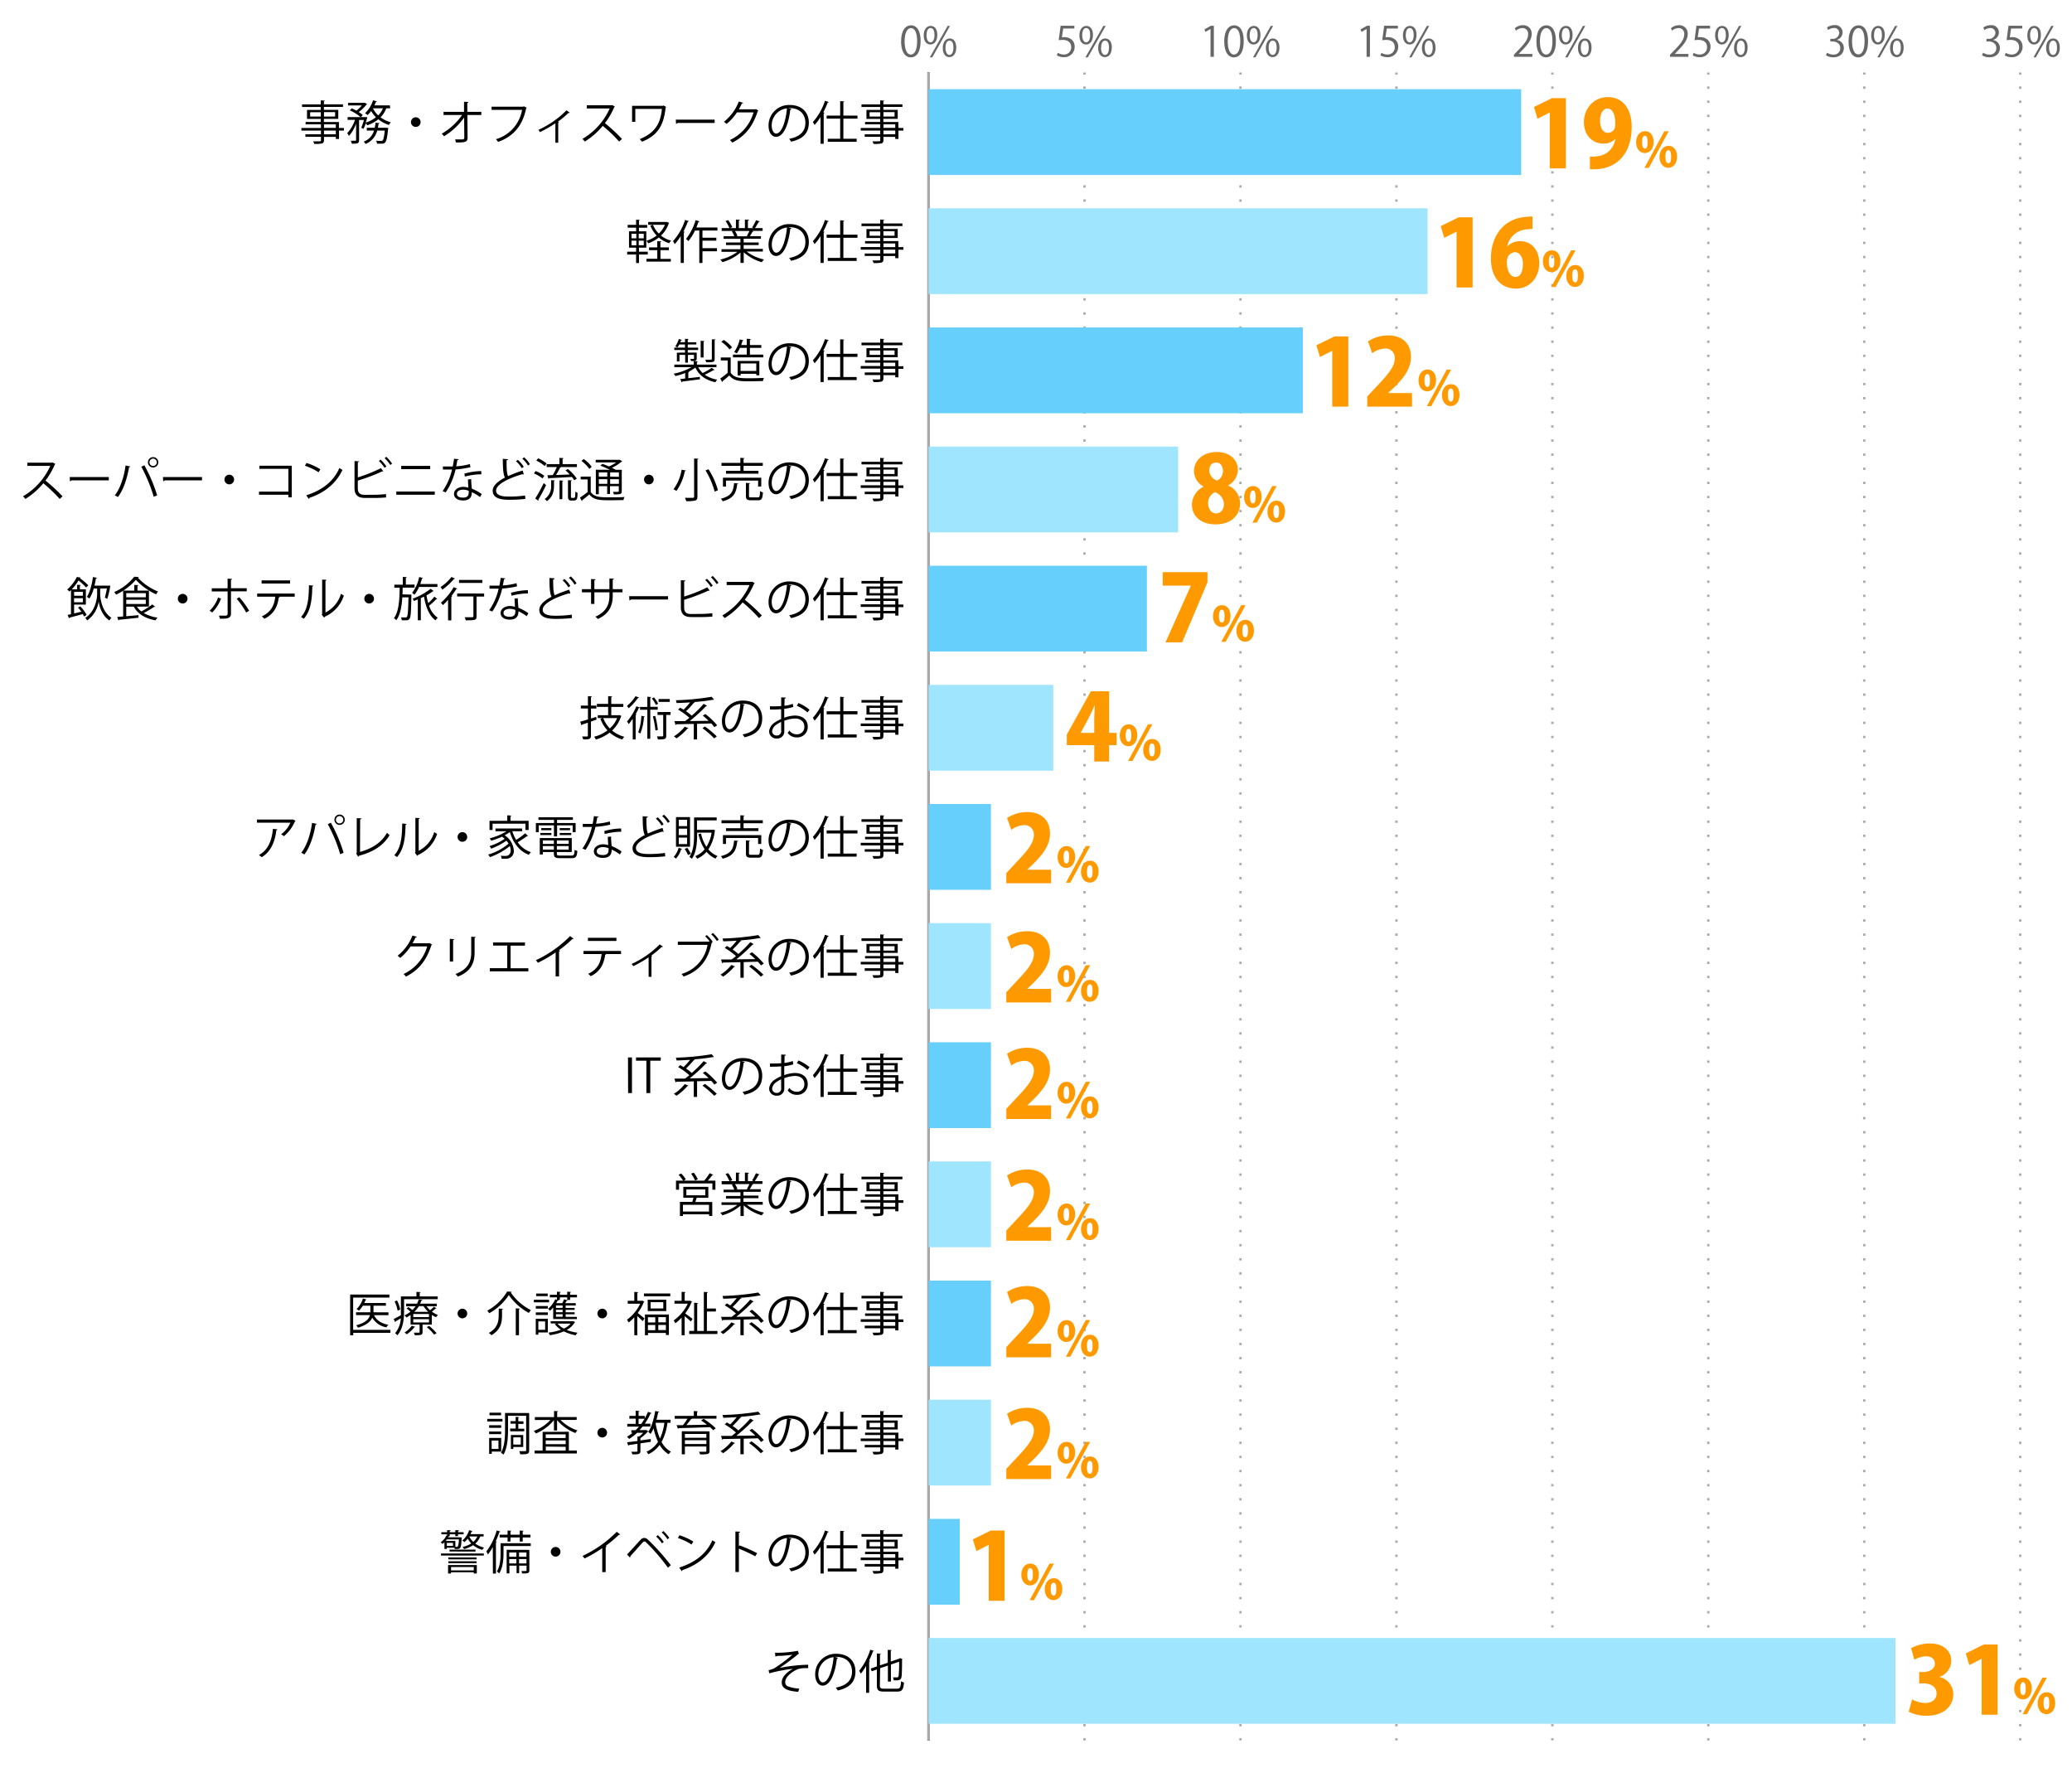 <svg xmlns="http://www.w3.org/2000/svg" viewBox="0 0 800 682.5"><defs><style>.cls-1,.cls-3,.cls-4,.cls-5{fill:none;}.cls-2{fill:#666;}.cls-3{stroke:#000;}.cls-3,.cls-4,.cls-5{stroke-miterlimit:10;}.cls-3,.cls-4{stroke-width:0.91px;}.cls-4,.cls-5{stroke:#aaa;}.cls-4{stroke-dasharray:0.91 4.54;}.cls-6{fill:#66cffc;}.cls-7{fill:#9fe5fe;}.cls-8{fill:#f90;}</style></defs><title>graph6</title><g id="レイヤー_2" data-name="レイヤー 2"><g id="グラフのコピー"><rect class="cls-1" width="800" height="682.5"/><path class="cls-2" d="M347.91,16c0-4.19,1.63-6.22,3.87-6.22s3.67,2.14,3.67,6.06c0,4.17-1.46,6.31-3.84,6.31C349.43,22.12,347.91,20,347.91,16Zm6.19-.09c0-3-.72-5.06-2.4-5.06-1.42,0-2.43,1.91-2.43,5.06s.88,5.15,2.38,5.15C353.43,21,354.1,18.73,354.1,15.88Z"/><path class="cls-2" d="M361.89,13.48c0,2.49-1.23,3.7-2.65,3.7s-2.6-1.17-2.6-3.54S357.89,10,359.32,10C360.93,10,361.89,11.3,361.89,13.48Zm-4.16.16c0,1.45.53,2.7,1.54,2.7s1.54-1.26,1.54-2.78-.4-2.74-1.54-2.74S357.73,12.26,357.73,13.64Zm2.21,8.51H359L365.88,10h.91Zm9.27-3.77c0,2.48-1.23,3.68-2.66,3.68S364,20.89,364,18.52s1.25-3.67,2.67-3.67C368.25,14.85,369.21,16.18,369.21,18.38Zm-4.16.08c0,1.52.53,2.75,1.53,2.75s1.54-1.25,1.54-2.79-.38-2.73-1.52-2.73S365.05,17.08,365.05,18.46Z"/><path class="cls-2" d="M414.81,9.94V11H410.5l-.5,3.4a7,7,0,0,1,.93-.07c2.13,0,4,1.27,4,3.69a4,4,0,0,1-4.13,4.06,5.4,5.4,0,0,1-2.76-.7l.39-1a4.49,4.49,0,0,0,2.37.67,2.72,2.72,0,0,0,2.78-2.83c0-1.65-1.05-2.81-3.3-2.81a8.77,8.77,0,0,0-1.53.12l.75-5.59Z"/><path class="cls-2" d="M422,13.48c0,2.49-1.23,3.7-2.66,3.7s-2.59-1.17-2.59-3.54S418,10,419.41,10C421,10,422,11.3,422,13.48Zm-4.16.16c0,1.45.53,2.7,1.53,2.7s1.54-1.26,1.54-2.78-.4-2.74-1.54-2.74S417.83,12.26,417.83,13.64ZM420,22.15h-.92L426,10h.92Zm9.26-3.77c0,2.48-1.23,3.68-2.65,3.68s-2.6-1.17-2.6-3.54,1.25-3.67,2.68-3.67C428.34,14.85,429.3,16.18,429.3,18.38Zm-4.16.08c0,1.52.53,2.75,1.54,2.75s1.54-1.25,1.54-2.79-.39-2.73-1.52-2.73S425.14,17.08,425.14,18.46Z"/><path class="cls-2" d="M467.38,21.93V11.19h0l-2,1.14-.32-1,2.48-1.39h1.13v12Z"/><path class="cls-2" d="M472.67,16c0-4.19,1.64-6.22,3.88-6.22s3.66,2.14,3.66,6.06c0,4.17-1.45,6.31-3.84,6.31C474.19,22.12,472.67,20,472.67,16Zm6.2-.09c0-3-.72-5.06-2.4-5.06-1.43,0-2.44,1.91-2.44,5.06s.88,5.15,2.39,5.15C478.2,21,478.87,18.73,478.87,15.88Z"/><path class="cls-2" d="M486.66,13.48c0,2.49-1.23,3.7-2.66,3.7s-2.59-1.17-2.59-3.54S482.66,10,484.08,10C485.7,10,486.66,11.3,486.66,13.48Zm-4.16.16c0,1.45.53,2.7,1.53,2.7s1.54-1.26,1.54-2.78-.4-2.74-1.54-2.74S482.5,12.26,482.5,13.64Zm2.21,8.51h-.92L490.64,10h.92ZM494,18.38c0,2.48-1.23,3.68-2.65,3.68s-2.6-1.17-2.6-3.54,1.25-3.67,2.68-3.67C493,14.85,494,16.18,494,18.38Zm-4.16.08c0,1.52.53,2.75,1.54,2.75s1.54-1.25,1.54-2.79-.39-2.73-1.52-2.73S489.81,17.08,489.81,18.46Z"/><path class="cls-2" d="M527.64,21.93V11.19h0l-2,1.14-.32-1,2.48-1.39h1.14v12Z"/><path class="cls-2" d="M539.74,9.94V11h-4.31l-.49,3.4a6.65,6.65,0,0,1,.92-.07c2.13,0,4,1.27,4,3.69a4,4,0,0,1-4.13,4.06,5.4,5.4,0,0,1-2.76-.7l.39-1a4.49,4.49,0,0,0,2.37.67,2.72,2.72,0,0,0,2.78-2.83c0-1.65-1-2.81-3.29-2.81a8.89,8.89,0,0,0-1.54.12l.75-5.59Z"/><path class="cls-2" d="M546.92,13.48c0,2.49-1.23,3.7-2.66,3.7s-2.59-1.17-2.59-3.54S542.92,10,544.34,10C546,10,546.92,11.3,546.92,13.48Zm-4.16.16c0,1.45.53,2.7,1.53,2.7s1.54-1.26,1.54-2.78-.4-2.74-1.54-2.74S542.76,12.26,542.76,13.64ZM545,22.15h-.91L550.91,10h.91Zm9.27-3.77c0,2.48-1.24,3.68-2.66,3.68S549,20.89,549,18.52s1.24-3.67,2.67-3.67C553.28,14.85,554.24,16.18,554.24,18.38Zm-4.17.08c0,1.52.53,2.75,1.54,2.75s1.54-1.25,1.54-2.79-.39-2.73-1.52-2.73S550.07,17.08,550.07,18.46Z"/><path class="cls-2" d="M591.62,21.93h-7.1v-.82l1.17-1.23C588.54,17,590,15.25,590,13.3a2.16,2.16,0,0,0-2.29-2.46,4,4,0,0,0-2.4,1l-.45-.93A4.69,4.69,0,0,1,588,9.73a3.2,3.2,0,0,1,3.38,3.41c0,2.26-1.59,4.18-4.07,6.68l-.94,1v0h5.3Z"/><path class="cls-2" d="M593.2,16c0-4.19,1.63-6.22,3.87-6.22s3.67,2.14,3.67,6.06c0,4.17-1.46,6.31-3.85,6.31C594.72,22.12,593.2,20,593.2,16Zm6.19-.09c0-3-.72-5.06-2.4-5.06-1.43,0-2.43,1.91-2.43,5.06s.88,5.15,2.38,5.15C598.72,21,599.39,18.73,599.39,15.88Z"/><path class="cls-2" d="M607.18,13.48c0,2.49-1.23,3.7-2.65,3.7s-2.6-1.17-2.6-3.54S603.18,10,604.61,10C606.22,10,607.18,11.3,607.18,13.48Zm-4.16.16c0,1.45.53,2.7,1.54,2.7s1.53-1.26,1.53-2.78-.4-2.74-1.53-2.74S603,12.26,603,13.64Zm2.21,8.51h-.91L611.17,10h.91Zm9.27-3.77c0,2.48-1.24,3.68-2.66,3.68s-2.59-1.17-2.59-3.54,1.25-3.67,2.67-3.67C613.54,14.85,614.5,16.18,614.5,18.38Zm-4.16.08c0,1.52.52,2.75,1.53,2.75s1.54-1.25,1.54-2.79-.39-2.73-1.52-2.73S610.34,17.08,610.34,18.46Z"/><path class="cls-2" d="M651.88,21.93h-7.09v-.82L646,19.88c2.84-2.88,4.28-4.63,4.28-6.58A2.16,2.16,0,0,0,648,10.84a4,4,0,0,0-2.41,1l-.44-.93a4.64,4.64,0,0,1,3.1-1.17,3.2,3.2,0,0,1,3.38,3.41c0,2.26-1.59,4.18-4.07,6.68l-.94,1v0h5.3Z"/><path class="cls-2" d="M660.26,9.94V11H656l-.5,3.4a6.81,6.81,0,0,1,.93-.07c2.13,0,4,1.27,4,3.69a4,4,0,0,1-4.13,4.06,5.33,5.33,0,0,1-2.75-.7l.38-1a4.49,4.49,0,0,0,2.37.67,2.73,2.73,0,0,0,2.79-2.83c0-1.65-1.06-2.81-3.3-2.81a8.89,8.89,0,0,0-1.54.12L655,9.94Z"/><path class="cls-2" d="M667.45,13.48c0,2.49-1.24,3.7-2.66,3.7S662.2,16,662.2,13.64,663.44,10,664.87,10C666.48,10,667.45,11.3,667.45,13.48Zm-4.17.16c0,1.45.53,2.7,1.54,2.7s1.54-1.26,1.54-2.78-.4-2.74-1.54-2.74S663.28,12.26,663.28,13.64Zm2.21,8.51h-.91L671.43,10h.91Zm9.27-3.77c0,2.48-1.23,3.68-2.66,3.68s-2.59-1.17-2.59-3.54,1.25-3.67,2.67-3.67C673.8,14.85,674.76,16.18,674.76,18.38Zm-4.16.08c0,1.52.53,2.75,1.53,2.75s1.54-1.25,1.54-2.79-.38-2.73-1.52-2.73S670.6,17.08,670.6,18.46Z"/><path class="cls-2" d="M709.29,15.45a3.06,3.06,0,0,1,2.61,3.1c0,1.91-1.38,3.57-4.07,3.57a5.23,5.23,0,0,1-2.83-.77l.4-1a4.75,4.75,0,0,0,2.45.72,2.43,2.43,0,0,0,2.67-2.51c0-1.77-1.49-2.57-3.06-2.57h-.78V15h.78a2.46,2.46,0,0,0,2.65-2.22A1.86,1.86,0,0,0,708,10.82a3.94,3.94,0,0,0-2.19.78l-.4-1a5,5,0,0,1,2.85-.9,2.83,2.83,0,0,1,3.17,2.84,3,3,0,0,1-2.18,2.83Z"/><path class="cls-2" d="M713.72,16c0-4.19,1.63-6.22,3.87-6.22s3.67,2.14,3.67,6.06c0,4.17-1.46,6.31-3.84,6.31C715.24,22.12,713.72,20,713.72,16Zm6.19-.09c0-3-.72-5.06-2.4-5.06-1.42,0-2.43,1.91-2.43,5.06S716,21,717.46,21C719.24,21,719.91,18.73,719.91,15.88Z"/><path class="cls-2" d="M727.71,13.48c0,2.49-1.24,3.7-2.66,3.7s-2.59-1.17-2.59-3.54S723.7,10,725.13,10C726.75,10,727.71,11.3,727.71,13.48Zm-4.17.16c0,1.45.53,2.7,1.54,2.7s1.54-1.26,1.54-2.78-.4-2.74-1.54-2.74S723.54,12.26,723.54,13.64Zm2.21,8.51h-.91L731.69,10h.91ZM735,18.38c0,2.48-1.23,3.68-2.66,3.68s-2.59-1.17-2.59-3.54,1.25-3.67,2.67-3.67C734.06,14.85,735,16.18,735,18.38Zm-4.16.08c0,1.52.53,2.75,1.54,2.75s1.53-1.25,1.53-2.79-.38-2.73-1.52-2.73S730.86,17.08,730.86,18.46Z"/><path class="cls-2" d="M769.55,15.45a3.06,3.06,0,0,1,2.61,3.1c0,1.91-1.38,3.57-4.07,3.57a5.25,5.25,0,0,1-2.83-.77l.4-1a4.75,4.75,0,0,0,2.45.72,2.43,2.43,0,0,0,2.67-2.51c0-1.77-1.49-2.57-3-2.57h-.79V15h.79a2.45,2.45,0,0,0,2.64-2.22,1.86,1.86,0,0,0-2.07-1.94,3.94,3.94,0,0,0-2.19.78l-.4-1a5,5,0,0,1,2.85-.9,2.83,2.83,0,0,1,3.17,2.84,3,3,0,0,1-2.18,2.83Z"/><path class="cls-2" d="M780.78,9.94V11h-4.3l-.5,3.4a6.81,6.81,0,0,1,.93-.07c2.13,0,4,1.27,4,3.69a4,4,0,0,1-4.13,4.06,5.36,5.36,0,0,1-2.75-.7l.39-1a4.42,4.42,0,0,0,2.36.67,2.72,2.72,0,0,0,2.79-2.83c0-1.65-1.06-2.81-3.3-2.81a8.77,8.77,0,0,0-1.53.12l.75-5.59Z"/><path class="cls-2" d="M788,13.48c0,2.49-1.23,3.7-2.66,3.7s-2.59-1.17-2.59-3.54S784,10,785.39,10C787,10,788,11.3,788,13.48Zm-4.16.16c0,1.45.52,2.7,1.53,2.7s1.54-1.26,1.54-2.78-.4-2.74-1.54-2.74S783.81,12.26,783.81,13.64Zm2.2,8.51h-.91L792,10h.92Zm9.27-3.77c0,2.48-1.23,3.68-2.66,3.68S790,20.89,790,18.52s1.25-3.67,2.68-3.67C794.32,14.85,795.28,16.18,795.28,18.38Zm-4.16.08c0,1.52.53,2.75,1.54,2.75s1.53-1.25,1.53-2.79-.38-2.73-1.52-2.73S791.12,17.08,791.12,18.46Z"/><line class="cls-3" x1="358.52" y1="671.93" x2="358.52" y2="27.99"/><line class="cls-4" x1="418.73" y1="671.93" x2="418.73" y2="27.99"/><line class="cls-4" x1="478.95" y1="671.93" x2="478.95" y2="27.99"/><line class="cls-4" x1="539.16" y1="671.93" x2="539.16" y2="27.99"/><line class="cls-4" x1="599.37" y1="671.93" x2="599.37" y2="27.99"/><line class="cls-4" x1="659.58" y1="671.93" x2="659.58" y2="27.99"/><line class="cls-4" x1="719.79" y1="671.93" x2="719.79" y2="27.99"/><line class="cls-4" x1="780" y1="671.93" x2="780" y2="27.99"/><line class="cls-5" x1="358.52" y1="671.93" x2="358.52" y2="27.99"/><rect class="cls-6" x="358.52" y="34.43" width="228.8" height="33.12"/><rect class="cls-7" x="358.52" y="80.42" width="192.67" height="33.12"/><rect class="cls-6" x="358.52" y="126.42" width="144.51" height="33.12"/><rect class="cls-7" x="358.52" y="172.41" width="96.34" height="33.12"/><rect class="cls-6" x="358.52" y="218.41" width="84.3" height="33.12"/><rect class="cls-7" x="358.52" y="264.41" width="48.17" height="33.12"/><rect class="cls-6" x="358.52" y="310.4" width="24.08" height="33.12"/><rect class="cls-7" x="358.52" y="356.4" width="24.08" height="33.12"/><rect class="cls-6" x="358.52" y="402.39" width="24.08" height="33.12"/><rect class="cls-7" x="358.52" y="448.39" width="24.08" height="33.12"/><rect class="cls-6" x="358.52" y="494.39" width="24.08" height="33.12"/><rect class="cls-7" x="358.52" y="540.38" width="24.08" height="33.12"/><rect class="cls-6" x="358.52" y="586.38" width="12.04" height="33.12"/><rect class="cls-7" x="358.52" y="632.37" width="373.31" height="33.12"/><path d="M299.24,638.06a43,43,0,0,0,8.8-.75l.43,1.13a3.21,3.21,0,0,0-.84.61c-1.82,1.51-4.45,3.41-6.59,4.88a61.34,61.34,0,0,1,11-1.24V644c-.25,0-.54,0-.81,0a11.55,11.55,0,0,0-2.75.27c-1.55.43-5.3,2.65-5.3,5.11a1.64,1.64,0,0,0,.94,1.62,13.5,13.5,0,0,0,4.46.89l-.39,1.26c-4.36-.35-6.36-1.35-6.36-3.66s2.52-4.28,4.29-5.22A61.24,61.24,0,0,0,297,646l-.24-1.23a7.15,7.15,0,0,0,2.36-.81,58.76,58.76,0,0,0,6.83-5.13c-1.12.18-3.37.36-4.4.42-.52,0-1.24,0-1.71.09a.71.71,0,0,1-.47.21Z"/><path d="M323.58,640a.47.47,0,0,1-.45.28c-.65,5.6-2.52,10.48-5.51,10.48-1.52,0-2.88-1.51-2.88-4.35a7.9,7.9,0,0,1,8.1-7.94c5.2,0,7.45,3.29,7.45,6.8,0,4.29-2.48,6.36-6.84,7.37a6.62,6.62,0,0,0-.76-1.1c4.14-.79,6.27-2.81,6.27-6.21,0-3-1.91-5.68-6.12-5.68a4.56,4.56,0,0,0-.54,0Zm-1.73-.24a6.63,6.63,0,0,0-5.89,6.61c0,1.93.83,3.13,1.69,3.13C319.83,649.51,321.4,644.71,321.85,639.77Z"/><path d="M334.41,643.14a20.91,20.91,0,0,1-2.05,3,12.5,12.5,0,0,0-.63-1.13,24.65,24.65,0,0,0,4.28-8.12l1.42.47c0,.12-.18.19-.39.18a33.61,33.61,0,0,1-1.51,3.56l.41.13c0,.11-.13.2-.36.23v12.06h-1.17Zm5.31,7.49c0,1.06.25,1.31,1.6,1.31h5c1.22,0,1.42-.57,1.6-2.88a3.15,3.15,0,0,0,1.11.49c-.23,2.65-.64,3.51-2.68,3.51h-5c-2.14,0-2.79-.49-2.79-2.45v-6.08l-2,.7-.38-1.06,2.39-.83v-5l1.53.11c0,.12-.1.2-.34.23v4.25l3-1v-5l1.51.11c0,.13-.12.2-.34.24v4.19l3.28-1.12a1.38,1.38,0,0,1,.25-.21l1,.38a.76.76,0,0,1-.18.18c0,3.26-.07,6-.21,6.68-.2,1.24-.94,1.4-3,1.33a3.62,3.62,0,0,0-.3-1.14c.57,0,1.33,0,1.56,0s.52-.07.63-.54a42.2,42.2,0,0,0,.18-5.51l-3.15,1.1v6.57h-1.17v-6.17l-3,1Z"/><path d="M171.6,595.43a6.69,6.69,0,0,1-.76.63,2.59,2.59,0,0,0-.72-.64,5.93,5.93,0,0,0,2.2-2.6l.31,0v-.47h-2.22v-.83h2.22v-.81l1.38.09c0,.13-.11.22-.34.24v.48h2.14v-.81l1.41.09c0,.13-.11.22-.34.24v.48H179v.83h-2.16v.7h-1.07v-.7h-2.14v.7h-.16a.42.42,0,0,1-.27.11,3.65,3.65,0,0,1-.18.34h4.39l.24,0,.59.09a2.35,2.35,0,0,1,0,.35c-.23,4.07-.43,4.07-2.08,4.07-.19,0-.4,0-.6,0a1.75,1.75,0,0,0-.09-.49h-2.95V598h-.92Zm-1.33,5.1v-.79H186.8v.79Zm5.54-3.35c.26,0,.45,0,.56,0a.44.44,0,0,0,.4-.15,7.38,7.38,0,0,0,.39-2.73h-4.59c-.14.2-.3.41-.47.61h3.71Zm-.92-.38v-1.15h-2.37v1.15ZM173,607.48V604.2H184.1v3.26h-1.19V607h-8.77v.47Zm11-6.19V602h-10.9v-.72Zm-10.9,2.19v-.72H184v.72Zm.45-4.5v-.72h10.05V599Zm9.37,6h-8.77v1.29h8.77Zm3.8-11.81h-1.3a6.53,6.53,0,0,1-1.93,2.75,9.85,9.85,0,0,0,3.41,1.55,3.86,3.86,0,0,0-.67.88,10,10,0,0,1-3.55-1.82,11.37,11.37,0,0,1-3.49,1.5,6.34,6.34,0,0,0-.58-.81,10.7,10.7,0,0,0,3.35-1.35,8.69,8.69,0,0,1-1.38-1.87,8.68,8.68,0,0,1-1.26,1.35,5.66,5.66,0,0,0-.8-.62,8.75,8.75,0,0,0,2.63-4l1.28.38c0,.1-.14.16-.34.16a8.2,8.2,0,0,1-.45,1h5.08Zm-5.53,0a7.07,7.07,0,0,0,1.55,2.1,5.7,5.7,0,0,0,1.55-2.1Z"/><path d="M190.27,597.25a22.44,22.44,0,0,1-1.89,2.88,10.76,10.76,0,0,0-.6-1.17,24.51,24.51,0,0,0,4-8.12l1.43.45c-.06.13-.19.2-.42.2a35.15,35.15,0,0,1-1.39,3.57l.42.12c0,.13-.13.2-.34.24v12.06h-1.17Zm14.65-1.46v1.08H194.41v2.85c0,2.27-.25,5.51-1.68,7.72a4.66,4.66,0,0,0-.9-.75c1.3-2.06,1.44-4.9,1.44-7v-3.91Zm-12-3.31h3.05v-1.6l1.47.11c0,.1-.1.19-.34.23v1.26h3.57v-1.6l1.49.11c0,.1-.11.19-.34.23v1.26h3v1.08h-3v1.57h-1.15v-1.57h-3.57v1.57h-1.13v-1.57h-3.05Zm11.46,5.87v7.9c0,1.19-.65,1.21-2.78,1.21a2.74,2.74,0,0,0-.34-.94l1.12,0c.81,0,.92,0,.92-.29v-1.8h-2.85v2.9h-1v-2.9h-2.77v3h-1.06v-9.11Zm-5,1h-2.77V601h2.77Zm-2.77,4.23h2.77V601.9h-2.77Zm6.65-4.23h-2.85V601h2.85Zm-2.85,4.23h2.85V601.9h-2.85Z"/><path d="M216.39,599.09a1.86,1.86,0,1,1-1.86-1.86A1.85,1.85,0,0,1,216.39,599.09Z"/><path d="M239.46,592.39a.4.4,0,0,1-.34.14h-.18a43.34,43.34,0,0,1-5.13,4.3,3.63,3.63,0,0,1,.43.2.45.45,0,0,1-.39.23v9.67h-1.32v-9.25a51.07,51.07,0,0,1-6.86,4,6.45,6.45,0,0,0-.75-1,45.71,45.71,0,0,0,13.19-9.31Z"/><path d="M242.11,600.13c1.36-1.44,4.21-4.61,5.23-5.7a2,2,0,0,1,1.41-.69,2.24,2.24,0,0,1,1.46.69,88.55,88.55,0,0,1,8.78,9.81l-1.08,1a78.79,78.79,0,0,0-8.33-9.69c-.31-.29-.54-.45-.78-.45s-.45.18-.73.45c-.85.92-3.48,3.94-4.69,5.24a.3.3,0,0,1,0,.13.51.51,0,0,1-.18.38ZM254,592.66a14.39,14.39,0,0,1,2.27,2.63l-.68.54a15,15,0,0,0-2.25-2.63Zm2.13-1.58a14.13,14.13,0,0,1,2.28,2.63l-.68.54a15,15,0,0,0-2.25-2.62Z"/><path d="M262.32,592.7a22.38,22.38,0,0,1,5.37,2.45l-.69,1.13a22.74,22.74,0,0,0-5.26-2.5Zm-.07,12.47c6.39-2,10.64-5.56,12.8-10.55a6.88,6.88,0,0,0,1.17.74c-2.25,4.93-6.64,8.77-12.75,10.8a.57.57,0,0,1-.25.42Z"/><path d="M291.61,600.82a67.24,67.24,0,0,0-6.32-2.94v9h-1.35V591.24l1.82.11c0,.19-.16.32-.47.37V597l.27-.38a63.27,63.27,0,0,1,6.77,3Z"/><path d="M305.58,594a.48.48,0,0,1-.45.29c-.65,5.6-2.52,10.48-5.51,10.48-1.52,0-2.88-1.51-2.88-4.36a7.9,7.9,0,0,1,8.1-7.94c5.2,0,7.45,3.3,7.45,6.81,0,4.28-2.48,6.35-6.84,7.36a7.07,7.07,0,0,0-.76-1.1c4.14-.79,6.27-2.81,6.27-6.21,0-3-1.91-5.67-6.12-5.67a4.56,4.56,0,0,0-.54,0Zm-1.73-.23a6.62,6.62,0,0,0-5.89,6.61c0,1.92.83,3.13,1.69,3.13C301.83,603.52,303.4,598.71,303.85,593.78Z"/><path d="M316.82,597.13a19.66,19.66,0,0,1-2.32,3.08,9.27,9.27,0,0,0-.65-1.14,23,23,0,0,0,4.67-8.21l1.47.49a.43.43,0,0,1-.41.18,34,34,0,0,1-1.71,3.8l.5.14c0,.13-.12.2-.34.23v11.76h-1.21Zm14.25.63h-5.44v7.76h5.13v1.17H319.6v-1.17h4.79v-7.76h-5.22v-1.19h5.22V591l1.58.11c0,.13-.11.22-.34.24v5.22h5.44Z"/><path d="M348.8,601.36v1h-1.91v3.26h-1.23v-.83h-4.57V606c0,.81-.23,1.14-.77,1.32a12.46,12.46,0,0,1-3.05.18,4.23,4.23,0,0,0-.43-1c.67,0,1.33,0,1.82,0,1.1,0,1.21,0,1.21-.47v-1.24h-6v-1h6v-1.47h-7.55v-1h7.55V600H334v-.92h5.84v-1.21h-5.3v-3.47h5.3v-1.14h-7.22v-1h7.22v-1.51l1.56.09c0,.14-.11.23-.34.25v1.17h7.36v1h-7.36v1.14h5.55v3.47h-5.55v1.21h5.8v2.29ZM335.74,597h4.13v-1.71h-4.13Zm9.65-1.71h-4.3V597h4.3Zm-4.3,4.72v1.37h4.57V600Zm4.57,3.83v-1.47h-4.57v1.47Z"/><path d="M194,547.78v1h-5.87v-1Zm-.49,12.62h-3.65v.87h-1v-6.14h4.66Zm0-10.17v1h-4.66v-1Zm-4.66,3.44v-1h4.66v1Zm4.61-8.28v1H189v-1Zm-1,10.75h-2.63v3.24h2.63Zm11.85-10.63v14.35c0,1.59-.76,1.59-3.46,1.59a4.75,4.75,0,0,0-.36-1.21c.52,0,1,0,1.42,0h.88c.29,0,.36-.09.36-.4V546.59h-7V552c0,2.85-.19,6.86-1.74,9.58a4.07,4.07,0,0,0-1-.68c1.46-2.58,1.59-6.2,1.59-8.9v-6.5Zm-7.37,6h2.16v-1.87h-2v-1h2V547l1.33.09c0,.13-.1.2-.32.23v1.39h2v1h-2v1.87h2.31v1H197Zm5.08,7.13h-3.84v.75h-.93V554h4.77Zm-.95-3.73h-2.89v2.79h2.89Z"/><path d="M222.63,548.19h-6.21a16.43,16.43,0,0,0,6.56,4.06,3.7,3.7,0,0,0-.81,1,17.57,17.57,0,0,1-7.08-5v4h-1.21v-4a17.49,17.49,0,0,1-7,5.17,5.43,5.43,0,0,0-.77-1,16.1,16.1,0,0,0,6.39-4.22h-6V547.1h7.42v-2.38l1.55.11c0,.12-.11.21-.34.25v2h7.54Zm-3,4.56V560h3.1v1.12H206.41V560h3.1v-7.2Zm-1.22,1H210.7v1.43h7.67Zm0,3.79v-1.44H210.7v1.44Zm-7.67.93V560h7.67v-1.44Z"/><path d="M234.39,553.09a1.86,1.86,0,1,1-1.86-1.85A1.86,1.86,0,0,1,234.39,553.09Z"/><path d="M251.27,556.64l-4,.59v2.92c0,1.21-.5,1.35-3.13,1.31a4.53,4.53,0,0,0-.38-1l1.28,0c1,0,1.08,0,1.08-.29V557.4c-1.26.19-2.41.36-3.31.48a.28.28,0,0,1-.24.25l-.45-1.33,4-.48v-1.75l.65,0a11.05,11.05,0,0,0,1.56-1.42H246a19.07,19.07,0,0,1-3.1,2.38,8.12,8.12,0,0,0-.81-.87,14.91,14.91,0,0,0,2.18-1.51h-.5v-1h1.62c.45-.43.9-.9,1.31-1.38h-4.5v-1.08h3.26v-2H243v-1.06h2.43v-2l1.49.11c0,.11-.12.2-.36.23v1.66h2.38v.93a20.88,20.88,0,0,0,1.26-2.5l1.4.49c-.05.14-.25.18-.43.16a24.35,24.35,0,0,1-2.21,3.93h2.16v1.08h-3c-.38.48-.78.93-1.19,1.38h2.36l.18-.07.84.56c0,.07-.16.12-.25.14a15.34,15.34,0,0,1-2.81,2.51v.84l4-.52Zm-4.72-6.91h1c.47-.62.9-1.28,1.32-2h-2.31Zm12.35-.45h-1.2a21.19,21.19,0,0,1-2.27,7.43,9.05,9.05,0,0,0,3.62,3.73,4.86,4.86,0,0,0-.87,1,10,10,0,0,1-3.49-3.62,11.32,11.32,0,0,1-4.39,3.62,4.61,4.61,0,0,0-.67-1,10.14,10.14,0,0,0,4.43-3.8,23.17,23.17,0,0,1-1.71-5.22,12.57,12.57,0,0,1-1.17,2.17,5,5,0,0,0-.92-.77c1.28-1.8,2.2-5,2.72-8.1l1.53.32c0,.15-.16.22-.39.22-.19,1-.4,1.92-.65,2.86h5.43Zm-5.76,0,0,.18a25,25,0,0,0,1.67,5.92,21.07,21.07,0,0,0,1.71-6.1Z"/><path d="M276.63,546.59v1.1H267l.16.06a.46.46,0,0,1-.4.16,26.6,26.6,0,0,1-1.76,2.25c2.39,0,5.18-.09,7.94-.16a26.55,26.55,0,0,0-2.27-1.62l1-.63a28.14,28.14,0,0,1,4.69,3.67l-1,.74a13,13,0,0,0-1.23-1.19c-4.45.16-9.15.32-12.12.38a.34.34,0,0,1-.27.27l-.5-1.41,2.43,0a21.89,21.89,0,0,0,1.76-2.49H260.5v-1.1h7.38v-1.87l1.59.11c0,.12-.11.21-.34.23v1.53Zm-2.68,6v7.54c0,.69-.18,1-.72,1.18a13,13,0,0,1-2.93.16,4.91,4.91,0,0,0-.42-1c.56,0,1.1,0,1.53,0h.94c.29,0,.38-.09.38-.36v-1.66h-8.29v3h-1.2v-8.89Zm-1.22,1h-8.29v1.49h8.29Zm-8.29,3.9h8.29V556h-8.29Z"/><path d="M283.83,557.13c-.05.1-.2.16-.4.12a20.59,20.59,0,0,1-4.24,3.78,11.72,11.72,0,0,0-1-.77,15.89,15.89,0,0,0,4.19-3.75Zm6.5-5.51a28.66,28.66,0,0,1,4.56,4.35l-1.07.74a17.16,17.16,0,0,0-1.2-1.44c-1.82.06-3.69.11-5.48.15v6h-1.27v-6c-2.58.06-4.94.11-6.72.13a.37.37,0,0,1-.31.25l-.45-1.46c1.16,0,2.56,0,4.13,0,.52-.39,1.08-.83,1.64-1.29a27.61,27.61,0,0,0-4.34-3.15l.82-.76c.42.23.85.5,1.3.77a28,28,0,0,0,2.5-2.81c-1.76.13-3.53.2-5.2.26a5.19,5.19,0,0,0-.29-1.08A101.25,101.25,0,0,0,292.76,545l.94,1.08a.25.25,0,0,1-.16,0,1.46,1.46,0,0,1-.22,0,71.87,71.87,0,0,1-7.42.9l.36.19a.35.35,0,0,1-.39.13,36.87,36.87,0,0,1-3,3.21,17.58,17.58,0,0,1,2.21,1.72,45.36,45.36,0,0,0,4.61-4.57l1.32.78a.51.51,0,0,1-.42.14,61.18,61.18,0,0,1-6.3,5.72c2.31,0,4.84-.05,7.31-.09a24,24,0,0,0-2.25-2Zm-.16,4.82a39,39,0,0,1,4.59,3.84l-1,.75a36.45,36.45,0,0,0-4.53-3.92Z"/><path d="M305.58,548a.47.47,0,0,1-.45.28c-.65,5.6-2.52,10.48-5.51,10.48-1.52,0-2.88-1.51-2.88-4.36a7.9,7.9,0,0,1,8.1-7.94c5.2,0,7.45,3.3,7.45,6.81,0,4.29-2.48,6.36-6.84,7.36a7,7,0,0,0-.76-1.09c4.14-.8,6.27-2.81,6.27-6.22,0-3-1.91-5.67-6.12-5.67a4.56,4.56,0,0,0-.54,0Zm-1.73-.24a6.63,6.63,0,0,0-5.89,6.61c0,1.93.83,3.13,1.69,3.13C301.83,557.52,303.4,552.71,303.85,547.78Z"/><path d="M316.82,551.13a19.66,19.66,0,0,1-2.32,3.08,9.27,9.27,0,0,0-.65-1.14,23,23,0,0,0,4.67-8.21l1.47.49c-.07.13-.2.18-.41.18a33.18,33.18,0,0,1-1.71,3.8l.5.14c0,.13-.12.2-.34.24v11.75h-1.21Zm14.25.63h-5.44v7.76h5.13v1.17H319.6v-1.17h4.79v-7.76h-5.22v-1.19h5.22V545l1.58.11c0,.12-.11.21-.34.23v5.22h5.44Z"/><path d="M348.8,555.36v1h-1.91v3.26h-1.23v-.83h-4.57V560c0,.81-.23,1.13-.77,1.31a12.46,12.46,0,0,1-3.05.18,4,4,0,0,0-.43-1l1.82,0c1.1,0,1.21,0,1.21-.47v-1.24h-6v-.95h6v-1.48h-7.55v-1h7.55V554H334v-.92h5.84v-1.2h-5.3v-3.48h5.3v-1.13h-7.22v-1h7.22v-1.51l1.56.09c0,.14-.11.23-.34.25v1.17h7.36v1h-7.36v1.13h5.55v3.48h-5.55v1.2h5.8v2.29ZM335.74,551h4.13v-1.71h-4.13Zm9.65-1.71h-4.3V551h4.3Zm-4.3,4.71v1.37h4.57V554Zm4.57,3.84v-1.48h-4.57v1.48Z"/><path d="M150.74,513.4v1.17H136.39v.92h-1.2V499.77h15.16v1.17h-14V513.4Zm-.75-6.75v1.08h-5.57c.92,2,2.83,3.22,5.53,3.71a3.56,3.56,0,0,0-.74,1,7.92,7.92,0,0,1-5.49-3.73c-.63,1.45-2.12,2.83-5.49,3.86a4.17,4.17,0,0,0-.72-.92c3.74-1,5-2.52,5.33-3.94h-5.37v-1.08H143v-2.54h-2.91a9.77,9.77,0,0,1-1.48,1.89,8,8,0,0,0-.94-.6,9.36,9.36,0,0,0,2.45-4.07l1.39.4c0,.11-.15.16-.36.16-.15.38-.31.78-.49,1.16H149v1.06h-4.79v2.54Z"/><path d="M169,501.57H156v4.81c0,2.79-.35,6.6-2.58,9.12a6,6,0,0,0-.86-.81,9.8,9.8,0,0,0,2.19-5.76c-.75.47-1.45.89-2,1.19a.32.32,0,0,1-.18.31L152,509.2c.74-.34,1.73-.86,2.79-1.44,0-.48,0-.93,0-1.38v-5.87h6v-1.77l1.62.11c0,.13-.13.22-.36.25v1.41H169Zm-15.7.49a12.93,12.93,0,0,1,1.22,3.51c-.74.34-.86.37-1,.43a13.4,13.4,0,0,0-1.17-3.58Zm11.38,2.21a9.22,9.22,0,0,0,1.4,1.55,15.3,15.3,0,0,0,1.46-1.37l.95.68c0,.08-.18.11-.34.09-.36.31-.92.78-1.4,1.14a9.34,9.34,0,0,0,2.36,1.31,3.6,3.6,0,0,0-.74.87,10.32,10.32,0,0,1-1.64-.92v3.76h-3.58v2.88c0,1.17-.56,1.23-3,1.23a4,4,0,0,0-.39-1c.39,0,.75,0,1.08,0,1.17,0,1.17,0,1.17-.27v-2.85h-3.48v-3.73a12.55,12.55,0,0,1-1.6,1,3.26,3.26,0,0,0-.76-.81,11.43,11.43,0,0,0,2.32-1.44,12.08,12.08,0,0,0-1.51-1.23l.69-.57a13.39,13.39,0,0,1,1.55,1.17,11.24,11.24,0,0,0,1.26-1.46H156.8v-1H161a10,10,0,0,0,.66-1.64l1.42.16c0,.15-.12.24-.36.24a8.18,8.18,0,0,1-.52,1.24h6.43v1Zm-4.36,8c-.05.11-.16.16-.36.15a11.57,11.57,0,0,1-2.92,2.7,8.49,8.49,0,0,0-.84-.71,8.68,8.68,0,0,0,2.79-2.61Zm5.31-3.78v-1.21h-6.07v1.21Zm0,2.05v-1.24h-6.07v1.24Zm-3.89-6.28a11.22,11.22,0,0,1-1.8,2.2h5.39a10.8,10.8,0,0,1-1.79-2.2Zm5.89,11a17.23,17.23,0,0,0-2.86-2.9l.9-.49a20.6,20.6,0,0,1,2.9,2.81Z"/><path d="M180.39,507.1a1.86,1.86,0,1,1-1.86-1.86A1.85,1.85,0,0,1,180.39,507.1Z"/><path d="M188.88,507a5.52,5.52,0,0,0-.76-1,19.79,19.79,0,0,0,7.69-7.38c.22,0,.43,0,1.78.11a.43.43,0,0,1-.37.27A20.55,20.55,0,0,0,205,505.8a7.08,7.08,0,0,0-.81,1.08,22.58,22.58,0,0,1-7.74-6.9A21.69,21.69,0,0,1,188.88,507Zm3.71-1.82,1.6.11c0,.12-.12.21-.36.25v2.25c0,2.59-.4,5.54-4.09,7.69a4.19,4.19,0,0,0-1-.87c3.47-2,3.8-4.57,3.8-6.84Zm6.55-.07,1.61.1c0,.13-.11.22-.37.26v10h-1.24Z"/><path d="M212,501.78v1h-5.87v-1Zm-.49,7.35v5.28h-3.65v.86h-1v-6.14Zm-4.64-3.91v-1h4.66v1Zm0,2.45v-1h4.66v1Zm4.61-8.28v1H207v-1Zm-1,10.75h-2.63v3.24h2.63Zm3.11-.92v-4.46a10,10,0,0,1-1.24,1.27,4.93,4.93,0,0,0-.72-.73,11,11,0,0,0,2.76-3.73l.66.23v-.93h-2.75v-1h2.75v-1.19l1.44.09c0,.13-.11.22-.34.24v.86H219v-1.19l1.46.09c0,.13-.1.22-.34.26v.84h2.65v1h-2.65v1H219v-1h-2.84v1h-.76l.27.09c0,.11-.16.16-.36.15-.16.32-.34.64-.54,1h2.33c.25-.49.52-1.1.68-1.52l1.35.4c0,.11-.14.18-.34.18-.16.27-.36.61-.58.94h4.09V504H218.4v.94h3.46v.75H218.4v.94h3.46v.77H218.4v1h4.34v.86Zm-1,.85h8.48a2,2,0,0,1,.22-.06,5.8,5.8,0,0,0,.77.38.51.51,0,0,1-.18.18,8.16,8.16,0,0,1-3.08,2.88,17.47,17.47,0,0,0,4.2,1.06,4.59,4.59,0,0,0-.71,1A18,18,0,0,1,217.7,514a21.54,21.54,0,0,1-5.42,1.47,4.29,4.29,0,0,0-.54-1,20.64,20.64,0,0,0,4.86-1.13,8.75,8.75,0,0,1-2.39-2.15l.63-.25h-2.18Zm4.64-5.15V504h-2.57v.94Zm0,1.69v-.94h-2.57v.94Zm0,1.75v-1h-2.57v1ZM215.25,511a7.59,7.59,0,0,0,2.49,1.91,7.63,7.63,0,0,0,2.59-1.91Z"/><path d="M234.39,507.1a1.86,1.86,0,1,1-1.86-1.86A1.85,1.85,0,0,1,234.39,507.1Z"/><path d="M248,502.11l.79.47a.36.36,0,0,1-.23.16,18.14,18.14,0,0,1-2.33,4.16c.74.56,2.2,1.76,2.62,2.09l-.71,1.08a28,28,0,0,0-2.09-2v7.42H244.9v-6.92a15.91,15.91,0,0,1-2.18,2,4.48,4.48,0,0,0-.65-1.07,16.11,16.11,0,0,0,5.11-6.19h-4.82v-1.12h2.54v-3.42l1.53.09c0,.13-.11.22-.35.25v3.08h1.73Zm.61-2.74h10.19v1.06H248.64Zm.4,16.1v-8h9.25v7.93H257.1v-.8h-6.91v.87Zm1.06-13.72h7.17v4.41H250.1Zm2.93,6.79h-2.84v2H253Zm-2.84,5H253v-2h-2.84Zm5.94-8.39v-2.43H251.2v2.43Zm1,5.35v-2h-2.93v2Zm-2.93,3h2.93v-2h-2.93Z"/><path d="M267.24,502.58a.32.32,0,0,1-.24.18,18.83,18.83,0,0,1-2.45,4.3c.83.58,2.43,1.78,2.87,2.13l-.71,1c-.46-.48-1.53-1.4-2.36-2.09v7.39h-1.18V508.7a18.44,18.44,0,0,1-2.43,2.18,4.36,4.36,0,0,0-.65-1.08,17,17,0,0,0,5.47-6.5h-5.15v-1.12h2.76v-3.44l1.53.09c0,.13-.11.22-.35.25v3.1h1.88l.19-.07Zm5.68,11.25H277V515H266.1v-1.19H268V502.94l1.55.11c0,.12-.11.21-.36.25v10.53h2.56V498.76l1.58.09c0,.14-.12.23-.38.25v6.07h3.46v1.15h-3.46Z"/><path d="M283.83,511.13c-.05.11-.2.16-.4.13a20.89,20.89,0,0,1-4.24,3.78,10,10,0,0,0-1-.78,16,16,0,0,0,4.19-3.74Zm6.5-5.51a28.69,28.69,0,0,1,4.56,4.36l-1.07.74a17.13,17.13,0,0,0-1.2-1.45c-1.82.06-3.69.11-5.48.15v6.05h-1.27v-6c-2.58.05-4.94.1-6.72.12a.34.34,0,0,1-.31.25l-.45-1.45c1.16,0,2.56,0,4.13,0,.52-.4,1.08-.83,1.64-1.3a27.61,27.61,0,0,0-4.34-3.15l.82-.76c.42.24.85.51,1.3.78a28,28,0,0,0,2.5-2.81c-1.76.12-3.53.2-5.2.25a5.54,5.54,0,0,0-.29-1.08A99.68,99.68,0,0,0,292.76,499l.94,1.08a.21.21,0,0,1-.16.06.78.78,0,0,1-.22,0,69.21,69.21,0,0,1-7.42.9l.36.2a.35.35,0,0,1-.39.12,35.49,35.49,0,0,1-3,3.21,18.56,18.56,0,0,1,2.21,1.73,46.45,46.45,0,0,0,4.61-4.58l1.32.78c-.08.11-.22.14-.42.14a60.11,60.11,0,0,1-6.3,5.73l7.31-.09a25.63,25.63,0,0,0-2.25-2Zm-.16,4.83a39,39,0,0,1,4.59,3.83l-1,.76a35.64,35.64,0,0,0-4.53-3.93Z"/><path d="M305.58,502a.48.48,0,0,1-.45.29c-.65,5.6-2.52,10.48-5.51,10.48-1.52,0-2.88-1.52-2.88-4.36a7.9,7.9,0,0,1,8.1-7.94c5.2,0,7.45,3.29,7.45,6.8,0,4.29-2.48,6.36-6.84,7.37a6.62,6.62,0,0,0-.76-1.1c4.14-.79,6.27-2.81,6.27-6.21,0-3-1.91-5.67-6.12-5.67a4.63,4.63,0,0,0-.54,0Zm-1.73-.24a6.63,6.63,0,0,0-5.89,6.61c0,1.93.83,3.14,1.69,3.14C301.83,511.53,303.4,506.72,303.85,501.78Z"/><path d="M316.82,505.13a19.2,19.2,0,0,1-2.32,3.08,9.15,9.15,0,0,0-.65-1.13,23,23,0,0,0,4.67-8.21l1.47.48c-.07.13-.2.18-.41.18a32.42,32.42,0,0,1-1.71,3.8l.5.15c0,.12-.12.2-.34.23v11.76h-1.21Zm14.25.63h-5.44v7.76h5.13v1.17H319.6v-1.17h4.79v-7.76h-5.22v-1.18h5.22V499l1.58.11c0,.13-.11.22-.34.23v5.23h5.44Z"/><path d="M348.8,509.37v1h-1.91v3.25h-1.23v-.82h-4.57V514c0,.81-.23,1.14-.77,1.31a12.46,12.46,0,0,1-3.05.18,4.33,4.33,0,0,0-.43-1c.67,0,1.33,0,1.82,0,1.1,0,1.21,0,1.21-.47v-1.24h-6v-1h6v-1.47h-7.55v-1h7.55V508H334v-.92h5.84v-1.21h-5.3V502.4h5.3v-1.14h-7.22v-1h7.22v-1.52l1.56.09c0,.15-.11.24-.34.26v1.17h7.36v1h-7.36v1.14h5.55v3.47h-5.55v1.21h5.8v2.29ZM335.74,505h4.13v-1.71h-4.13Zm9.65-1.71h-4.3V505h4.3Zm-4.3,4.72v1.37h4.57V508Zm4.57,3.83v-1.47h-4.57v1.47Z"/><path d="M275.39,453.52c0,.11-.18.14-.36.14-.45.63-1.13,1.46-1.74,2.15h2.93v3.49h-1.17v-2.43H262.18v2.43H261v-3.49h2.72a11.49,11.49,0,0,0-1.73-2.27l1-.51a11.33,11.33,0,0,1,1.82,2.31l-.88.47h7.95l0,0a18.5,18.5,0,0,0,2.09-2.88Zm-1.91,8.91H269c-.14.47-.34,1.07-.54,1.61H275v5.4h-1.21v-.63H263.69v.66h-1.17V464h4.79c.14-.49.3-1.08.43-1.61h-3.91v-4.19h9.65Zm.27,5.3v-2.61H263.69v2.61ZM265,459.21v2.25h7.31v-2.25Zm2.87-6.48a11.86,11.86,0,0,1,1.55,2.57l-1.07.45a11.49,11.49,0,0,0-1.53-2.64Z"/><path d="M294.53,465.08h-6.25a16.75,16.75,0,0,0,6.68,3.06,5.22,5.22,0,0,0-.81,1.06,17.52,17.52,0,0,1-7-3.85v4.12H285.9v-4a18.34,18.34,0,0,1-7,3.71,4.92,4.92,0,0,0-.8-1,17.55,17.55,0,0,0,6.61-3h-6.14v-1h7.31v-1.46h-5.58v-1h5.58v-1.44h-6.5v-1h4.11a8.65,8.65,0,0,0-.94-1.91l.7-.15h-4.61V456h3a13.78,13.78,0,0,0-1.51-2.74l1-.36a11.47,11.47,0,0,1,1.6,2.74l-.95.36h2.36v-3.31l1.53.09c0,.18-.16.27-.4.3V456h2.34v-3.31l1.57.09c0,.18-.18.27-.41.3V456h2.27l-.67-.25a17.6,17.6,0,0,0,1.48-2.81l1.42.49c0,.1-.18.16-.38.16-.38.7-1,1.69-1.46,2.41h2.95v1.06h-4.07l.53.17a.35.35,0,0,1-.38.16c-.25.48-.65,1.19-1,1.73h4.27v1h-6.68v1.44h5.8v1h-5.8V464h7.42Zm-6.18-6a16.93,16.93,0,0,0,1-1.95h-5.6a8.85,8.85,0,0,1,1,1.93l-.56.13h4.45Z"/><path d="M305.58,456a.47.47,0,0,1-.45.29c-.65,5.6-2.52,10.48-5.51,10.48-1.52,0-2.88-1.51-2.88-4.36a7.9,7.9,0,0,1,8.1-7.94c5.2,0,7.45,3.3,7.45,6.81,0,4.28-2.48,6.35-6.84,7.36a7.07,7.07,0,0,0-.76-1.1c4.14-.79,6.27-2.8,6.27-6.21,0-3-1.91-5.67-6.12-5.67a4.56,4.56,0,0,0-.54,0Zm-1.73-.23A6.63,6.63,0,0,0,298,462.4c0,1.92.83,3.13,1.69,3.13C301.83,465.53,303.4,460.72,303.85,455.79Z"/><path d="M316.82,459.14a19.66,19.66,0,0,1-2.32,3.08,9.27,9.27,0,0,0-.65-1.14,23,23,0,0,0,4.67-8.21l1.47.49a.43.43,0,0,1-.41.18,34,34,0,0,1-1.71,3.8l.5.14c0,.13-.12.2-.34.24v11.75h-1.21Zm14.25.63h-5.44v7.76h5.13v1.17H319.6v-1.17h4.79v-7.76h-5.22v-1.19h5.22V453l1.58.1c0,.13-.11.22-.34.24v5.22h5.44Z"/><path d="M348.8,463.37v1h-1.91v3.26h-1.23v-.83h-4.57V468c0,.81-.23,1.14-.77,1.32a12.46,12.46,0,0,1-3.05.18,4.23,4.23,0,0,0-.43-1.05c.67,0,1.33,0,1.82,0,1.1,0,1.21,0,1.21-.47v-1.24h-6v-1h6v-1.48h-7.55v-1h7.55V462H334v-.92h5.84v-1.2h-5.3V456.4h5.3v-1.13h-7.22v-1h7.22v-1.51l1.56.09c0,.14-.11.23-.34.25v1.17h7.36v1h-7.36v1.13h5.55v3.48h-5.55v1.2h5.8v2.29ZM335.74,459h4.13v-1.71h-4.13Zm9.65-1.71h-4.3V459h4.3Zm-4.3,4.72v1.37h4.57V462Zm4.57,3.84v-1.48h-4.57v1.48Z"/><path d="M242.47,408.23H244V422h-1.49Z"/><path d="M255.07,409.5h-4V422h-1.5V409.5h-4v-1.26h9.58Z"/><path d="M265.83,419.14c-.05.11-.2.16-.4.12a20.59,20.59,0,0,1-4.24,3.78,11.72,11.72,0,0,0-1-.77,16,16,0,0,0,4.19-3.74Zm6.5-5.51a28.69,28.69,0,0,1,4.56,4.36l-1.07.73c-.3-.41-.72-.91-1.2-1.44-1.82.06-3.69.11-5.48.15v6.05h-1.27v-6c-2.58.06-4.94.11-6.72.13a.37.37,0,0,1-.31.25l-.45-1.46h4.13c.52-.4,1.08-.83,1.64-1.3a27.61,27.61,0,0,0-4.34-3.15l.82-.76c.42.24.85.51,1.3.78a29.15,29.15,0,0,0,2.5-2.81c-1.76.12-3.53.2-5.2.25a5.54,5.54,0,0,0-.29-1.08A99.68,99.68,0,0,0,274.76,407l.94,1.08a.21.21,0,0,1-.16,0,.78.78,0,0,1-.22,0,69.21,69.21,0,0,1-7.42.9l.36.2a.35.35,0,0,1-.39.12,36.87,36.87,0,0,1-3,3.21,17.58,17.58,0,0,1,2.21,1.73,46.45,46.45,0,0,0,4.61-4.58l1.32.78c-.08.11-.22.14-.42.14a61.23,61.23,0,0,1-6.3,5.73l7.31-.09a24.1,24.1,0,0,0-2.25-2Zm-.16,4.82a40,40,0,0,1,4.59,3.84l-1,.75a36.45,36.45,0,0,0-4.53-3.92Z"/><path d="M287.58,410a.48.48,0,0,1-.45.29c-.65,5.6-2.52,10.47-5.51,10.47-1.52,0-2.88-1.51-2.88-4.35a7.9,7.9,0,0,1,8.1-7.94c5.2,0,7.45,3.29,7.45,6.8,0,4.29-2.48,6.36-6.84,7.37a6.62,6.62,0,0,0-.76-1.1c4.14-.79,6.27-2.81,6.27-6.21,0-3-1.91-5.67-6.12-5.67a4.63,4.63,0,0,0-.54,0Zm-1.73-.24A6.63,6.63,0,0,0,280,416.4c0,1.93.83,3.13,1.69,3.13C283.83,419.53,285.4,414.73,285.85,409.79Z"/><path d="M306.28,410.91a17.92,17.92,0,0,1-3.49.72c0,1.13,0,2.39,0,3.44a13.34,13.34,0,0,1,4.07-.83c3.06,0,5,1.66,5,4.2a4,4,0,0,1-4.24,4.23,4.21,4.21,0,0,1-3.51-1.73,7.83,7.83,0,0,0,.65-.94,3.45,3.45,0,0,0,2.88,1.48,2.81,2.81,0,0,0,2.92-3c0-1.75-1.28-3.12-3.69-3.1a13.1,13.1,0,0,0-4.05.86c0,1.34,0,3.48,0,4A2.7,2.7,0,0,1,300,423a2.8,2.8,0,0,1-3.05-2.77,4.63,4.63,0,0,1,2.25-3.45,13.05,13.05,0,0,1,2.4-1.3v-3.8c-1.44.13-2.88.14-4.32.13l0-1.23c1.58,0,3,0,4.34-.11v-3.36l1.82.1c0,.22-.2.35-.51.38,0,.7-.05,1.77-.07,2.78a13.77,13.77,0,0,0,3.24-.76Zm-4.68,9.2c0-.47,0-1.94,0-3.42a12,12,0,0,0-1.84,1.06,3.61,3.61,0,0,0-1.64,2.47,1.67,1.67,0,0,0,1.84,1.71,1.63,1.63,0,0,0,1.66-1.8Zm10.17-7.06a14.91,14.91,0,0,0-4.1-2.59l.62-1.06a16.82,16.82,0,0,1,4.27,2.59Z"/><path d="M316.82,413.14a19.2,19.2,0,0,1-2.32,3.08,9.15,9.15,0,0,0-.65-1.13,23.13,23.13,0,0,0,4.67-8.21l1.47.48c-.07.13-.2.18-.41.18a32.42,32.42,0,0,1-1.71,3.8l.5.15c0,.12-.12.19-.34.23v11.76h-1.21Zm14.25.63h-5.44v7.76h5.13v1.17H319.6v-1.17h4.79v-7.76h-5.22v-1.19h5.22V407l1.58.11c0,.12-.11.21-.34.23v5.22h5.44Z"/><path d="M348.8,417.37v1h-1.91v3.26h-1.23v-.83h-4.57V422c0,.81-.23,1.13-.77,1.31a12.46,12.46,0,0,1-3.05.18,4.33,4.33,0,0,0-.43-1l1.82,0c1.1,0,1.21,0,1.21-.46v-1.25h-6v-1h6v-1.48h-7.55v-1h7.55V416H334v-.91h5.84v-1.21h-5.3v-3.47h5.3v-1.14h-7.22v-1h7.22v-1.51l1.56.09c0,.15-.11.24-.34.25v1.17h7.36v1h-7.36v1.14h5.55v3.47h-5.55v1.21h5.8v2.28ZM335.74,413h4.13v-1.71h-4.13Zm9.65-1.71h-4.3V413h4.3Zm-4.3,4.71v1.37h4.57V416Zm4.57,3.84v-1.48h-4.57v1.48Z"/><path d="M166.82,364.68a1.6,1.6,0,0,1-.27.25c-1.89,5.84-4.85,9.58-9.82,12.1a4.69,4.69,0,0,0-.92-1,16.91,16.91,0,0,0,9.13-10.66h-6.43a18.41,18.41,0,0,1-4,4.45,6.79,6.79,0,0,0-1-.83,18.45,18.45,0,0,0,5.74-7.81l1.71.48c-.07.18-.29.24-.52.24-.36.79-.74,1.55-1.15,2.27h6.33l.22-.11Z"/><path d="M173.67,371.22v-8.76l1.71.11c0,.16-.14.29-.43.33v8.32Zm10-9.46c0,.18-.14.27-.43.31v5.72c0,3.79-1.3,7.24-6.47,9.24a5.28,5.28,0,0,0-.93-1c5-1.86,6.1-4.93,6.1-8.27v-6.14Z"/><path d="M190.37,363.85h12.32v1.23h-5.55v8.73H204V375H189.11v-1.22h6.74v-8.73h-5.48Z"/><path d="M221.46,362.41a.4.4,0,0,1-.34.14h-.18a43.34,43.34,0,0,1-5.13,4.3,3.63,3.63,0,0,1,.43.2.45.45,0,0,1-.39.23v9.67h-1.32v-9.25a51.07,51.07,0,0,1-6.86,4,6.45,6.45,0,0,0-.75-1,45.71,45.71,0,0,0,13.19-9.31Z"/><path d="M239.79,368.33H233.7l.31.09a.39.39,0,0,1-.36.22c-.49,3.35-1.71,6.34-5.57,8.23a7.75,7.75,0,0,0-1-.9c3.75-1.8,4.79-4.32,5.21-7.64h-7v-1.2h14.48ZM238,363.26H227v-1.21H238Z"/><path d="M256,365.47a.37.37,0,0,1-.3.13,1.17,1.17,0,0,1-.26,0,33.23,33.23,0,0,1-4,3.33l.4.16a.46.46,0,0,1-.31.2v7.82h-1.1v-7.51A47.8,47.8,0,0,1,244.5,373a5.05,5.05,0,0,0-.65-.85,36,36,0,0,0,10.86-7.56Z"/><path d="M274,363.4a16.37,16.37,0,0,0-1.74-1.91l.63-.5a13.76,13.76,0,0,1,2.3,2.59l-.34.25.15.08a.46.46,0,0,1-.26.19c-1.38,6.79-4.89,10.84-10.78,12.91a8.8,8.8,0,0,0-.83-1,14.16,14.16,0,0,0,10.05-11.24H261.71v-1.22h11.94l.23-.16Zm2.78-.11a12.41,12.41,0,0,0-2.2-2.59l.67-.52a12.86,12.86,0,0,1,2.25,2.59Z"/><path d="M283.83,373.14c-.05.11-.2.16-.4.13a20.89,20.89,0,0,1-4.24,3.78,10,10,0,0,0-1-.78,16,16,0,0,0,4.19-3.74Zm6.5-5.51a29.14,29.14,0,0,1,4.56,4.36l-1.07.74a15.69,15.69,0,0,0-1.2-1.44c-1.82,0-3.69.11-5.48.14v6.05h-1.27v-6c-2.58,0-4.94.11-6.72.12a.36.36,0,0,1-.31.26l-.45-1.46c1.16,0,2.56,0,4.13,0,.52-.4,1.08-.83,1.64-1.3a27.61,27.61,0,0,0-4.34-3.15l.82-.75c.42.23.85.5,1.3.77a28,28,0,0,0,2.5-2.81c-1.76.13-3.53.2-5.2.25a5.54,5.54,0,0,0-.29-1.08A99.68,99.68,0,0,0,292.76,361l.94,1.08a.21.21,0,0,1-.16.06.78.78,0,0,1-.22,0,66.73,66.73,0,0,1-7.42.9l.36.2a.36.36,0,0,1-.39.13,36.8,36.8,0,0,1-3,3.2,18.56,18.56,0,0,1,2.21,1.73,47.53,47.53,0,0,0,4.61-4.57l1.32.77a.48.48,0,0,1-.42.15,61.18,61.18,0,0,1-6.3,5.72l7.31-.09a25.63,25.63,0,0,0-2.25-2Zm-.16,4.83a39,39,0,0,1,4.59,3.83l-1,.76a35.64,35.64,0,0,0-4.53-3.93Z"/><path d="M305.58,364a.48.48,0,0,1-.45.29c-.65,5.6-2.52,10.48-5.51,10.48-1.52,0-2.88-1.51-2.88-4.36a7.9,7.9,0,0,1,8.1-7.94c5.2,0,7.45,3.3,7.45,6.81,0,4.28-2.48,6.35-6.84,7.36a7.07,7.07,0,0,0-.76-1.1c4.14-.79,6.27-2.81,6.27-6.21,0-3-1.91-5.67-6.12-5.67a4.56,4.56,0,0,0-.54,0Zm-1.73-.23a6.62,6.62,0,0,0-5.89,6.6c0,1.93.83,3.14,1.69,3.14C301.83,373.54,303.4,368.73,303.85,363.8Z"/><path d="M316.82,367.15a19.66,19.66,0,0,1-2.32,3.08,9.27,9.27,0,0,0-.65-1.14,23,23,0,0,0,4.67-8.21l1.47.49a.43.43,0,0,1-.41.18,34,34,0,0,1-1.71,3.8l.5.14c0,.13-.12.2-.34.23v11.76h-1.21Zm14.25.63h-5.44v7.76h5.13v1.17H319.6v-1.17h4.79v-7.76h-5.22v-1.19h5.22V361l1.58.11c0,.13-.11.22-.34.24v5.22h5.44Z"/><path d="M348.8,371.38v1h-1.91v3.26h-1.23v-.83h-4.57V376c0,.81-.23,1.14-.77,1.32a12.46,12.46,0,0,1-3.05.18,4.23,4.23,0,0,0-.43-1c.67,0,1.33,0,1.82,0,1.1,0,1.21,0,1.21-.47V374.8h-6v-1h6v-1.47h-7.55v-1h7.55V370H334v-.92h5.84v-1.21h-5.3v-3.47h5.3v-1.14h-7.22v-1h7.22v-1.51l1.56.09c0,.14-.11.23-.34.25v1.17h7.36v1h-7.36v1.14h5.55v3.47h-5.55v1.21h5.8v2.29ZM335.74,367h4.13v-1.71h-4.13Zm9.65-1.71h-4.3V367h4.3Zm-4.3,4.72v1.37h4.57V370Zm4.57,3.83v-1.47h-4.57v1.47Z"/><path d="M114.13,316.9a.44.44,0,0,1-.23.16,15.36,15.36,0,0,1-4.27,5.76,8.39,8.39,0,0,0-1.1-.73,10.85,10.85,0,0,0,3.58-4.47H99.22V316.4H112.8l.2-.09Zm-7,3.28c0,.14-.18.27-.42.3-.52,4.25-2,8.3-5.69,10.45a8.49,8.49,0,0,0-1.06-.83c3.68-2,5-5.78,5.42-10.12Z"/><path d="M122.3,318.07c0,.15-.2.25-.47.27-.72,4.32-2.21,8.88-4.32,11.54a5.82,5.82,0,0,0-1.21-.65c2-2.44,3.6-7,4.18-11.54Zm9.06,11.7a61.38,61.38,0,0,0-4.79-11.59l1.17-.56a58.12,58.12,0,0,1,4.93,11.63Zm-.24-15.3a2,2,0,1,1-2,2A2,2,0,0,1,131.12,314.47Zm1.42,2a1.42,1.42,0,1,0-1.42,1.43A1.44,1.44,0,0,0,132.54,316.5Z"/><path d="M139,328.89c4.58-1.28,8.22-3.47,10.43-7.4a5.72,5.72,0,0,0,1,.9c-2.43,4.14-6.44,6.56-11.86,8a.58.58,0,0,1-.29.36l-.76-1.26.22-.34V315.86l1.85.09c0,.19-.18.36-.54.39Z"/><path d="M157,318.09c0,.16-.18.27-.42.31-.1,4.84-.5,9.25-3.27,12.47a11.86,11.86,0,0,0-1.08-.68c2.68-2.92,3-7.42,3.06-12.26Zm4.66,10.37a11.88,11.88,0,0,0,6-7.24,6.88,6.88,0,0,0,1.11.7,13.41,13.41,0,0,1-7.34,8.14.73.73,0,0,1-.31.36l-.93-1.19.19-.27V315.75l1.68.09a.42.42,0,0,1-.4.34Z"/><path d="M180.39,323.11a1.86,1.86,0,1,1-1.86-1.85A1.86,1.86,0,0,1,180.39,323.11Z"/><path d="M197.81,320.9a14.84,14.84,0,0,0,1.48,3.35,30.27,30.27,0,0,0,3.49-2.54l1.1,1a.51.51,0,0,1-.38.07,37.28,37.28,0,0,1-3.62,2.38A10.21,10.21,0,0,0,205,329a5.19,5.19,0,0,0-.81,1c-3.69-1.35-6.07-4.66-7.34-8.77a15.6,15.6,0,0,1-2,1.24,7.66,7.66,0,0,1,3.54,5.91,2.9,2.9,0,0,1-3.09,3.13c-.45,0-1,0-1.62,0a2.83,2.83,0,0,0-.33-1.14c.67.06,1.3.07,1.69.07a2,2,0,0,0,1.34-.34,2.09,2.09,0,0,0,.79-1.82,4.59,4.59,0,0,0-.34-1.65,24.8,24.8,0,0,1-7.69,4.28,4.87,4.87,0,0,0-.65-1,20.72,20.72,0,0,0,7.87-4.23,7.88,7.88,0,0,0-.85-1.12,26,26,0,0,1-5.87,3.08,4.51,4.51,0,0,0-.65-1,20.78,20.78,0,0,0,5.86-2.81c-.31-.27-.65-.55-1-.82a29.8,29.8,0,0,1-4.18,1.55,8.15,8.15,0,0,0-.61-.92,21.91,21.91,0,0,0,6.5-2.72h-4.27v-1.06h10.32v1.06ZM190.18,318v2.43H189v-3.55h6.86v-2.12l1.6.11c0,.12-.13.21-.36.23v1.78h7v3.55h-1.23V318Z"/><path d="M213.88,322.91v-4.28H208v2.63h-1.1v-3.53h7v-1.21h-6v-1h13.29v1h-6.11v1.21h7.17v3.53h-1.15v-2.63h-6v4.28Zm1.12,6.67c0,.61.23.73,1.4.73h4.2c1,0,1.15-.32,1.26-2.21a3.39,3.39,0,0,0,1.06.41c-.18,2.24-.57,2.8-2.25,2.8h-4.32c-1.94,0-2.5-.33-2.5-1.75v-.63h-4.27v.95h-1.17v-6.34h12.35v5.39H215Zm-6.39-7.19v-.81h4.28v.81Zm.36-2.68h3.91v.81H209Zm4.88,4.75h-4.27v1.34h4.27ZM209.58,328h4.27v-1.37h-4.27Zm10-2.21v-1.34H215v1.34ZM215,328h4.56v-1.37H215Zm1.1-8.3h4v.81h-4Zm0,2.68v-.81h4.45v.81Z"/><path d="M231.15,315.28a.61.61,0,0,1-.56.31c-.13.79-.29,1.72-.45,2.43a24.88,24.88,0,0,0,5.29-.89l.2,1.23a36.66,36.66,0,0,1-5.73.86,26.68,26.68,0,0,1-3.81,8.86l-1.21-.48a23.88,23.88,0,0,0,3.65-8.34H225v-1.17h2.14l1.66,0a27.16,27.16,0,0,0,.5-3Zm4.78,7.67c0,1.46.13,2.45.24,3.69a18.4,18.4,0,0,1,3.83,2.09l-.64,1.15a17.31,17.31,0,0,0-3.19-1.89c0,1.8-.72,3.21-3.37,3.21-2,0-3.53-.9-3.51-2.6s1.89-2.66,3.55-2.66a8,8,0,0,1,2,.32c-.07-1.15-.16-2.32-.16-3.17Zm-1,4.5a5.9,5.9,0,0,0-2.14-.41c-1.08,0-2.36.43-2.38,1.55s1,1.51,2.42,1.51,2.12-.63,2.12-1.82C235,328,235,327.72,234.94,327.45Zm4.94-6.35a25.38,25.38,0,0,0-6.38.88l-.19-1.14a25.28,25.28,0,0,1,6.5-1Z"/><path d="M256.24,321.15a.32.32,0,0,1-.14,0,.73.73,0,0,1-.38-.11c-5.35,1.57-10.19,3.92-10.18,6.34,0,1.73,1.91,2.32,4.83,2.32a44.43,44.43,0,0,0,6.37-.41l.11,1.31a57.15,57.15,0,0,1-6.44.32c-3.57,0-6.16-.82-6.18-3.47,0-1.93,1.91-3.62,4.73-5.08-.61-1.1-.82-3.18-.82-7.25l2,.16c0,.23-.2.38-.56.43,0,3.15.09,5.11.59,6.09a48.39,48.39,0,0,1,5.62-2.16Zm-2.31-5.62a11.09,11.09,0,0,1,2.29,2.69l-.77.52a11.11,11.11,0,0,0-2.22-2.69Zm2.42-1a10.91,10.91,0,0,1,2.25,2.66l-.74.5a11,11,0,0,0-2.2-2.62Z"/><path d="M263.36,327.72c-.05.11-.16.16-.36.16a10.18,10.18,0,0,1-2,3.6,9.61,9.61,0,0,0-.88-.66,8.65,8.65,0,0,0,1.89-3.51Zm3.06-12.26v11.42H261V315.46Zm-1.13,3.48v-2.45h-3.22v2.45Zm0,3.45v-2.48h-3.22v2.48Zm0,3.48v-2.51h-3.22v2.51Zm.36,4.25a11.45,11.45,0,0,0-1.3-2.36l1-.45a14.93,14.93,0,0,1,1.37,2.28Zm9.74-9.82.7.22a.5.5,0,0,1-.1.22,16.09,16.09,0,0,1-2.49,7.18,9.16,9.16,0,0,0,3.55,2.57,4.1,4.1,0,0,0-.79,1,9.92,9.92,0,0,1-3.46-2.63,10.57,10.57,0,0,1-3.64,2.66,3.86,3.86,0,0,0-.72-1,8.8,8.8,0,0,0,3.62-2.64,17.7,17.7,0,0,1-2.38-5.86l1-.23a15,15,0,0,0,2.07,5.13,13.94,13.94,0,0,0,2-5.47h-5.59v.77c0,2.83-.23,6.7-2,9.31a3.75,3.75,0,0,0-1-.68c1.68-2.47,1.82-6,1.82-8.63v-6.64h8.73v1.13h-7.6v3.66h6Z"/><path d="M285,324.62c0,.13-.14.24-.36.26-.4,3.27-1.26,5.49-5.62,6.64a3.42,3.42,0,0,0-.7-1c4.05-1,4.83-2.84,5.11-6Zm.85-4.87v-1.93h-7.28v-1.14h7.28v-1.94l1.6.11c0,.12-.13.21-.36.25v1.58h7.43v1.14h-7.43v1.93h5.74v1.09H280.3v-1.09Zm8.06,6.08h-1.2v-2.3H280.3v2.3h-1.17v-3.42h14.8Zm-4.73,3.58c0,.51.12.6.86.6h2.54c.68,0,.81-.33.86-2.43a3.62,3.62,0,0,0,1.12.48c-.14,2.45-.5,3.06-1.87,3.06H290c-1.57,0-2-.36-2-1.69v-5l1.57.11c0,.13-.13.22-.36.25Z"/><path d="M305.58,318a.47.47,0,0,1-.45.28c-.65,5.6-2.52,10.48-5.51,10.48-1.52,0-2.88-1.51-2.88-4.36a7.9,7.9,0,0,1,8.1-7.94c5.2,0,7.45,3.3,7.45,6.81,0,4.29-2.48,6.36-6.84,7.36a7,7,0,0,0-.76-1.09c4.14-.8,6.27-2.81,6.27-6.22,0-3-1.91-5.67-6.12-5.67a4.56,4.56,0,0,0-.54,0Zm-1.73-.24a6.63,6.63,0,0,0-5.89,6.61c0,1.93.83,3.13,1.69,3.13C301.83,327.54,303.4,322.73,303.85,317.8Z"/><path d="M316.82,321.15a19.66,19.66,0,0,1-2.32,3.08,9.27,9.27,0,0,0-.65-1.14,23,23,0,0,0,4.67-8.21l1.47.49c-.07.13-.2.18-.41.18a33.18,33.18,0,0,1-1.71,3.8l.5.14c0,.13-.12.2-.34.24v11.75h-1.21Zm14.25.63h-5.44v7.76h5.13v1.17H319.6v-1.17h4.79v-7.76h-5.22v-1.19h5.22V315l1.58.11c0,.12-.11.21-.34.23v5.22h5.44Z"/><path d="M348.8,325.38v1h-1.91v3.26h-1.23v-.83h-4.57V330c0,.81-.23,1.13-.77,1.31a12.46,12.46,0,0,1-3.05.18,4,4,0,0,0-.43-1l1.82,0c1.1,0,1.21,0,1.21-.47V328.8h-6v-.95h6v-1.48h-7.55v-1h7.55V324H334v-.92h5.84v-1.2h-5.3v-3.48h5.3v-1.13h-7.22v-1h7.22v-1.51l1.56.09c0,.14-.11.23-.34.25v1.17h7.36v1h-7.36v1.13h5.55v3.48h-5.55v1.2h5.8v2.29ZM335.74,321h4.13V319.3h-4.13Zm9.65-1.71h-4.3V321h4.3Zm-4.3,4.71v1.37h4.57V324Zm4.57,3.84v-1.48h-4.57v1.48Z"/><path d="M230.35,277.8l-2.18.77V284c0,1.3-.59,1.5-3,1.46a5.84,5.84,0,0,0-.4-1.12c.85,0,1.62,0,1.85,0s.35-.09.35-.34v-5l-2.24.75a.29.29,0,0,1-.21.29l-.51-1.42c.81-.22,1.84-.52,3-.87v-4.23h-2.74V272.4H227v-3.64l1.54.09c0,.15-.1.22-.36.25v3.3h2.08v1.13h-2.08v3.86l2-.63Zm8.79-1.75.79.36a.54.54,0,0,1-.16.2,12.8,12.8,0,0,1-3.44,5.44,12.39,12.39,0,0,0,4.72,2.39,6.27,6.27,0,0,0-.79,1.05,13.07,13.07,0,0,1-4.85-2.67,16.1,16.1,0,0,1-5.36,2.69,4.72,4.72,0,0,0-.67-1.08,14.4,14.4,0,0,0,5.17-2.45,13.12,13.12,0,0,1-2.74-4.49l.85-.27H230.8v-1.11h4V272.9h-4.34v-1.15h4.34v-3l1.57.11c0,.13-.11.22-.36.25v2.65h4.65v1.15h-4.65v3.21h2.86Zm-6.23,1.17a11.81,11.81,0,0,0,2.54,4,10.79,10.79,0,0,0,2.83-4Z"/><path d="M246.73,269.28a.35.35,0,0,1-.38.15,24.36,24.36,0,0,1-3.6,4,8,8,0,0,0-.7-.89,15.94,15.94,0,0,0,3.33-3.76Zm-2.43,8.21a20.47,20.47,0,0,1-1.56,2.06,6.25,6.25,0,0,0-.65-1,22.39,22.39,0,0,0,3.62-5.89l1.35.5c-.06.13-.18.18-.4.17-.36.79-.79,1.6-1.24,2.37l.36.13c0,.11-.13.2-.36.23v9.42H244.3Zm4.65-.86c0,.11-.15.18-.34.2a19.36,19.36,0,0,1-1.39,6.37,7.46,7.46,0,0,0-.81-.52,19.27,19.27,0,0,0,1.21-6.34Zm5-2.65h-2.88V285.2h-1.13V274h-2.83v-1.09h2.83V269l1.48.09c0,.13-.11.22-.35.26v3.53h2.88Zm-1.45-4.73a10.16,10.16,0,0,1,1.62,2.43l-.87.47a12.22,12.22,0,0,0-1.58-2.51Zm.57,12.76a35.07,35.07,0,0,0-1-5.45l.92-.18a32.5,32.5,0,0,1,1,5.44Zm5.84-7.14V276h-1.68V284c0,1.39-.56,1.48-3.22,1.48a4.11,4.11,0,0,0-.38-1.19c.6,0,1.12,0,1.51,0,.87,0,.92,0,.92-.33V276h-2.2v-1.09Zm-.31-5v1.1h-4.32v-1.1Z"/><path d="M265.83,281.15c-.05.11-.2.16-.4.13a20.89,20.89,0,0,1-4.24,3.78,10,10,0,0,0-1-.78,16,16,0,0,0,4.19-3.74Zm6.5-5.51a28.69,28.69,0,0,1,4.56,4.36l-1.07.74a17.13,17.13,0,0,0-1.2-1.45c-1.82.06-3.69.11-5.48.15v6.05h-1.27v-6c-2.58,0-4.94.1-6.72.12a.34.34,0,0,1-.31.25l-.45-1.45c1.16,0,2.56,0,4.13,0,.52-.4,1.08-.83,1.64-1.3a27.61,27.61,0,0,0-4.34-3.15l.82-.76c.42.24.85.51,1.3.78a29.15,29.15,0,0,0,2.5-2.81c-1.76.12-3.53.2-5.2.25a5.54,5.54,0,0,0-.29-1.08A99.68,99.68,0,0,0,274.76,269l.94,1.08a.21.21,0,0,1-.16.06.78.78,0,0,1-.22,0,69.21,69.21,0,0,1-7.42.9l.36.2a.35.35,0,0,1-.39.12,35.49,35.49,0,0,1-3,3.21,18.56,18.56,0,0,1,2.21,1.73,46.45,46.45,0,0,0,4.61-4.58l1.32.78c-.08.11-.22.14-.42.14a60.11,60.11,0,0,1-6.3,5.73l7.31-.09a25.63,25.63,0,0,0-2.25-2Zm-.16,4.83a39,39,0,0,1,4.59,3.83l-1,.76a35.64,35.64,0,0,0-4.53-3.93Z"/><path d="M287.58,272a.48.48,0,0,1-.45.29c-.65,5.6-2.52,10.48-5.51,10.48-1.52,0-2.88-1.52-2.88-4.36a7.9,7.9,0,0,1,8.1-7.94c5.2,0,7.45,3.29,7.45,6.8,0,4.29-2.48,6.36-6.84,7.37a6.62,6.62,0,0,0-.76-1.1c4.14-.79,6.27-2.81,6.27-6.21,0-3-1.91-5.67-6.12-5.67a4.63,4.63,0,0,0-.54,0Zm-1.73-.24a6.63,6.63,0,0,0-5.89,6.61c0,1.93.83,3.14,1.69,3.14C283.83,281.55,285.4,276.74,285.85,271.8Z"/><path d="M306.28,272.92a17.21,17.21,0,0,1-3.49.72c0,1.14,0,2.4,0,3.44a13.34,13.34,0,0,1,4.07-.83c3.06,0,5,1.66,5,4.2a4,4,0,0,1-4.24,4.23,4.21,4.21,0,0,1-3.51-1.73,7.83,7.83,0,0,0,.65-.94,3.45,3.45,0,0,0,2.88,1.48,2.81,2.81,0,0,0,2.92-3c0-1.75-1.28-3.12-3.69-3.1a13.1,13.1,0,0,0-4.05.86c0,1.34,0,3.48,0,4a2.71,2.71,0,0,1-2.82,2.87,2.81,2.81,0,0,1-3.05-2.78,4.65,4.65,0,0,1,2.25-3.45,13.05,13.05,0,0,1,2.4-1.3v-3.8a41.56,41.56,0,0,1-4.32.13l0-1.23c1.58,0,3,0,4.34-.11v-3.36l1.82.11c0,.21-.2.34-.51.37,0,.71-.05,1.77-.07,2.78a13.77,13.77,0,0,0,3.24-.76Zm-4.68,9.2c0-.47,0-1.94,0-3.42a12.87,12.87,0,0,0-1.84,1.06,3.61,3.61,0,0,0-1.64,2.47,1.66,1.66,0,0,0,1.84,1.71,1.63,1.63,0,0,0,1.66-1.8Zm10.17-7.06a15.15,15.15,0,0,0-4.1-2.59l.62-1.06a16.82,16.82,0,0,1,4.27,2.59Z"/><path d="M316.82,275.15a19.2,19.2,0,0,1-2.32,3.08,9.15,9.15,0,0,0-.65-1.13,23,23,0,0,0,4.67-8.21l1.47.48c-.07.13-.2.18-.41.18a32.42,32.42,0,0,1-1.71,3.8l.5.15c0,.12-.12.2-.34.23v11.76h-1.21Zm14.25.63h-5.44v7.76h5.13v1.17H319.6v-1.17h4.79v-7.76h-5.22V274.6h5.22V269l1.58.11c0,.13-.11.22-.34.23v5.23h5.44Z"/><path d="M348.8,279.39v1h-1.91v3.25h-1.23v-.82h-4.57V284c0,.81-.23,1.14-.77,1.31a12.46,12.46,0,0,1-3.05.18,4.33,4.33,0,0,0-.43-1c.67,0,1.33,0,1.82,0,1.1,0,1.21,0,1.21-.47v-1.24h-6v-1h6v-1.47h-7.55v-1h7.55V278H334v-.92h5.84v-1.21h-5.3v-3.47h5.3v-1.14h-7.22v-1h7.22v-1.52l1.56.09c0,.15-.11.24-.34.26v1.17h7.36v1h-7.36v1.14h5.55v3.47h-5.55v1.21h5.8v2.29ZM335.74,275h4.13V273.3h-4.13Zm9.65-1.71h-4.3V275h4.3Zm-4.3,4.72v1.37h4.57V278Zm4.57,3.83v-1.47h-4.57v1.47Z"/><path d="M31,234.09a13.87,13.87,0,0,1,2.45,3.33l-1,.58a6.79,6.79,0,0,0-.5-.94c-1.87.52-3.8,1.06-5.08,1.37a.31.31,0,0,1-.19.29l-.6-1.32,1.33-.28v-9.33c-.19.2-.39.4-.61.59a4.27,4.27,0,0,0-.88-.77,15.7,15.7,0,0,0,3.76-4.86l1.46.23c0,.13-.13.2-.32.24A19.79,19.79,0,0,1,34.1,226l-.86.82a21.43,21.43,0,0,0-2.92-2.73,21.4,21.4,0,0,1-2.61,3.44h2.07v-1.77l1.4.09c0,.13-.12.2-.34.24v1.44h2.31v5.87H28.61v3.42l2.81-.67a16.1,16.1,0,0,0-1.3-1.58Zm1-5.58H28.61V230H32Zm-3.42,4H32v-1.55H28.61Zm10.1-5.27v2.16c0,1.38.54,6.62,4.32,9.09a9.86,9.86,0,0,0-.77,1.06c-3-2-4-5.94-4.13-7.43h0a10.85,10.85,0,0,1-4.45,7.41,9,9,0,0,0-.72-1c4-2.56,4.57-7.71,4.57-9.16V227.2H36.19a13.91,13.91,0,0,1-1.66,3.87,7.05,7.05,0,0,0-1-.65c1.15-1.68,1.93-4.66,2.36-7.65l1.55.3c-.06.15-.18.22-.4.22-.14.93-.34,1.87-.56,2.79h5.39l.72,0a26.09,26.09,0,0,1-1.19,5.11l-.92-.49a26.39,26.39,0,0,0,.78-3.54Z"/><path d="M53.59,222.77c0,.12-.18.21-.36.25a22.08,22.08,0,0,0,7.8,5.36,6.27,6.27,0,0,0-.76,1.07,24.59,24.59,0,0,1-7.81-5.6,23.36,23.36,0,0,1-7.65,5.72,7,7,0,0,0-.7-1,20.23,20.23,0,0,0,7.72-5.92Zm-.73,11.43a7.48,7.48,0,0,0,1.71,1.85,30,30,0,0,0,4.21-2.7l1.12.85a.42.42,0,0,1-.4.09,36.71,36.71,0,0,1-4,2.38,14.37,14.37,0,0,0,5.33,1.76,4.38,4.38,0,0,0-.76,1.06c-3.89-.7-6.86-2.41-8.43-5.29H48.75v3.71l4.72-.43v1c-2.76.31-5.71.62-7.49.78a.32.32,0,0,1-.27.25l-.45-1.33,2.3-.2V228h4.29v-2.19l1.58.09c0,.12-.11.21-.36.25V228H57.5v6.16ZM56.29,229H48.75v1.59h7.54Zm-7.54,2.52v1.66h7.54v-1.66Z"/><path d="M72.39,231.12a1.86,1.86,0,1,1-1.86-1.85A1.86,1.86,0,0,1,72.39,231.12Z"/><path d="M85.34,231.1a15.21,15.21,0,0,1-3.4,5.35l-1-.68a12.94,12.94,0,0,0,3.26-5.1Zm3.84-2.81v8.57c0,2-1.58,2-4.27,2a5.5,5.5,0,0,0-.39-1.19c.41,0,2.43,0,2.63,0a.69.69,0,0,0,.73-.76v-8.59H81.76v-1.2h6.12V223.4l1.71.09c0,.18-.14.32-.41.34v3.26h6.09v1.2Zm3.22,2.27a34.42,34.42,0,0,1,3.8,5.24l-1.15.67a32.69,32.69,0,0,0-3.67-5.33Z"/><path d="M113.79,230.35H107.7l.31.09a.4.4,0,0,1-.36.21c-.49,3.35-1.71,6.34-5.57,8.23a8.58,8.58,0,0,0-1-.9c3.75-1.8,4.79-4.32,5.21-7.63h-7v-1.21h14.48ZM112,225.27H101v-1.21h11Z"/><path d="M121,226.1c0,.16-.18.27-.42.3-.1,4.85-.5,9.26-3.27,12.48a11.86,11.86,0,0,0-1.08-.68c2.68-2.92,3-7.42,3.06-12.26Zm4.66,10.37a11.88,11.88,0,0,0,6-7.24,7.65,7.65,0,0,0,1.11.7,13.41,13.41,0,0,1-7.34,8.14.78.78,0,0,1-.31.36l-.93-1.19.19-.27V223.76l1.68.09a.42.42,0,0,1-.4.34Z"/><path d="M144.39,231.12a1.86,1.86,0,1,1-1.86-1.85A1.86,1.86,0,0,1,144.39,231.12Z"/><path d="M158.23,229.54l.61,0a3.4,3.4,0,0,1,0,.42c-.12,6.26-.23,8.3-.72,8.93s-.95.57-1.66.57l-1.35,0a2.48,2.48,0,0,0-.3-1.1c.81,0,1.55,0,1.87,0a.48.48,0,0,0,.45-.23c.32-.42.47-2.27.58-7.51h-2.38c-.22,3.44-.76,6.72-2.32,8.82a4.41,4.41,0,0,0-.92-.79c1.93-2.54,2.16-7.2,2.23-11.77h-2.07v-1.16h3.28v-3l1.53.09c0,.13-.13.22-.36.25v2.63h3.37v1.16h-4.61c0,.86,0,1.74-.08,2.61Zm10.66-2.94h-7.1a11.54,11.54,0,0,1-1.78,3,6.39,6.39,0,0,0-.92-.72,14.44,14.44,0,0,0,2.74-6.12l1.47.38c0,.12-.14.19-.37.18-.18.72-.42,1.46-.67,2.16h6.63Zm-1.43,1.59c-.05.07-.16.1-.36.09a17.85,17.85,0,0,1-2.44,1.56,23.14,23.14,0,0,0,.7,3,22.77,22.77,0,0,0,2.37-2.51l1.08.92a.36.36,0,0,1-.39.09,27,27,0,0,1-2.74,2.49,8.94,8.94,0,0,0,3.33,4.66,4.49,4.49,0,0,0-.84,1c-2.43-1.71-3.77-5.08-4.47-9.16l-1.22.57v8.57h-1.16v-8.06c-.5.21-1,.41-1.53.61a3.71,3.71,0,0,0-.46-.88,25.58,25.58,0,0,0,6.93-3.82Z"/><path d="M175.71,223.36c0,.09-.19.16-.4.13a25.34,25.34,0,0,1-4.52,4.16,6.51,6.51,0,0,0-.7-1,17.37,17.37,0,0,0,4.21-3.9ZM173,239.49v-7.92a23.31,23.31,0,0,1-2,2.05,6.63,6.63,0,0,0-.78-.93,23.11,23.11,0,0,0,4.94-6l1.4.57a.37.37,0,0,1-.41.15,27.75,27.75,0,0,1-1.86,2.7l.33.1a.43.43,0,0,1-.36.24v9.07Zm13.92-10.35v1.17H184v7.62c0,1.51-.57,1.55-4.21,1.55a4.36,4.36,0,0,0-.39-1.19l2.08,0c1.18,0,1.3,0,1.3-.41v-7.6h-6.27v-1.17Zm-.69-5.24v1.15h-9V223.9Z"/><path d="M195.15,223.29a.59.59,0,0,1-.56.3c-.13.8-.29,1.73-.45,2.44a24.88,24.88,0,0,0,5.29-.89l.2,1.23a36.66,36.66,0,0,1-5.73.86,26.68,26.68,0,0,1-3.81,8.86l-1.21-.49a23.82,23.82,0,0,0,3.65-8.33H189V226.1h2.14l1.66,0a27.55,27.55,0,0,0,.5-3Zm4.78,7.67c0,1.46.13,2.45.24,3.69a18,18,0,0,1,3.83,2.09l-.64,1.15a16.77,16.77,0,0,0-3.19-1.89c0,1.8-.72,3.21-3.37,3.21-2,0-3.53-.9-3.51-2.6s1.89-2.66,3.55-2.66a7.57,7.57,0,0,1,2,.32c-.07-1.15-.16-2.32-.16-3.17Zm-1,4.5a5.9,5.9,0,0,0-2.14-.41c-1.08,0-2.36.43-2.38,1.54s1,1.52,2.42,1.52,2.12-.63,2.12-1.82C199,236,199,235.73,198.94,235.46Zm4.94-6.36a25.85,25.85,0,0,0-6.38.89l-.19-1.14a25.28,25.28,0,0,1,6.5-1Z"/><path d="M220.24,229.16a.32.32,0,0,1-.14,0,.73.73,0,0,1-.38-.11c-5.35,1.56-10.19,3.92-10.18,6.34,0,1.72,1.91,2.32,4.83,2.32a42.64,42.64,0,0,0,6.37-.42l.11,1.32a57.15,57.15,0,0,1-6.44.32c-3.57,0-6.16-.83-6.18-3.47,0-1.93,1.91-3.62,4.73-5.08-.61-1.1-.82-3.19-.82-7.26l2,.17c0,.23-.2.37-.56.43,0,3.15.09,5.11.59,6.08a52.29,52.29,0,0,1,5.62-2.16Zm-2.31-5.62a11.25,11.25,0,0,1,2.29,2.68l-.77.53a10.92,10.92,0,0,0-2.22-2.69Zm2.42-1a11.14,11.14,0,0,1,2.25,2.67l-.74.5a11.23,11.23,0,0,0-2.2-2.63Z"/><path d="M240.35,228.67h-3.77v1.24c0,3.44-1.06,6.94-5.76,9.06a5.77,5.77,0,0,0-.94-.9c4.58-2,5.42-5.18,5.42-8.14v-1.26h-5.81v4.49h-1.28v-4.49h-3.53v-1.22h3.53v-3.91l1.73.11a.48.48,0,0,1-.45.38v3.42h5.81v-4.14l1.73.1c0,.17-.16.31-.45.35v3.69h3.77Z"/><path d="M242.92,230.17h15v1.27H243.6a.85.85,0,0,1-.58.35Z"/><path d="M271.25,237a36.49,36.49,0,0,0,3.78-.27c0,.39,0,.9.07,1.29-1.18.13-3,.2-3.72.2h-4.5c-2.72,0-4-1.19-4-3.76V224l1.77.11c0,.18-.17.29-.49.32v5.87a58.52,58.52,0,0,0,8.93-3.56L274,228a.38.38,0,0,1-.22.06.57.57,0,0,1-.25-.06,70.38,70.38,0,0,1-9.38,3.55v3c0,1.81.88,2.5,2.74,2.5Zm1.69-13.56a14.54,14.54,0,0,1,2.24,2.65l-.69.52a15,15,0,0,0-2.2-2.65Zm2.22-1.08a14.78,14.78,0,0,1,2.23,2.63l-.68.52a16.33,16.33,0,0,0-2.2-2.63Z"/><path d="M291.39,225.12a.31.31,0,0,1-.23.2,28.06,28.06,0,0,1-3.6,6.2,66.77,66.77,0,0,1,6.59,6.1l-1.1,1a58,58,0,0,0-6.32-6.05,28.53,28.53,0,0,1-6.93,6.05,6.6,6.6,0,0,0-.94-1,25.78,25.78,0,0,0,10.55-11.75h-8.84v-1.23h9.55l.23-.09Z"/><path d="M305.58,226a.47.47,0,0,1-.45.29c-.65,5.6-2.52,10.48-5.51,10.48-1.52,0-2.88-1.51-2.88-4.36a7.9,7.9,0,0,1,8.1-7.94c5.2,0,7.45,3.3,7.45,6.81,0,4.28-2.48,6.35-6.84,7.36a7.57,7.57,0,0,0-.76-1.1c4.14-.79,6.27-2.8,6.27-6.21,0-3-1.91-5.67-6.12-5.67a4.56,4.56,0,0,0-.54,0Zm-1.73-.23a6.63,6.63,0,0,0-5.89,6.61c0,1.92.83,3.13,1.69,3.13C301.83,235.55,303.4,230.74,303.85,225.81Z"/><path d="M316.82,229.16a19.66,19.66,0,0,1-2.32,3.08,9.27,9.27,0,0,0-.65-1.14,23,23,0,0,0,4.67-8.21l1.47.49a.43.43,0,0,1-.41.18,34,34,0,0,1-1.71,3.8l.5.14c0,.13-.12.2-.34.24v11.75h-1.21Zm14.25.63h-5.44v7.76h5.13v1.17H319.6v-1.17h4.79v-7.76h-5.22V228.6h5.22V223l1.58.1c0,.13-.11.22-.34.24v5.22h5.44Z"/><path d="M348.8,233.39v1h-1.91v3.26h-1.23v-.83h-4.57V238c0,.82-.23,1.14-.77,1.32a12.46,12.46,0,0,1-3.05.18,4.23,4.23,0,0,0-.43-1.05c.67,0,1.33,0,1.82,0,1.1,0,1.21,0,1.21-.47v-1.24h-6v-.95h6v-1.48h-7.55v-1h7.55V232H334v-.92h5.84v-1.2h-5.3v-3.48h5.3v-1.13h-7.22v-1h7.22v-1.51l1.56.09c0,.14-.11.23-.34.25v1.17h7.36v1h-7.36v1.13h5.55v3.48h-5.55v1.2h5.8v2.29ZM335.74,229h4.13V227.3h-4.13Zm9.65-1.71h-4.3V229h4.3Zm-4.3,4.72v1.37h4.57V232Zm4.57,3.84v-1.48h-4.57v1.48Z"/><path d="M21.39,179.13a.36.36,0,0,1-.23.2,28.22,28.22,0,0,1-3.6,6.19,68,68,0,0,1,6.59,6.1l-1.1,1a59,59,0,0,0-6.32-6.05,28.31,28.31,0,0,1-6.93,6.05,6.56,6.56,0,0,0-.94-1,25.8,25.8,0,0,0,10.55-11.76H10.57v-1.23h9.55l.23-.09Z"/><path d="M26.92,184.17H42v1.28H27.6a.84.84,0,0,1-.58.34Z"/><path d="M50.3,180.08c0,.15-.2.26-.47.27-.72,4.32-2.21,8.88-4.32,11.55a5,5,0,0,0-1.21-.65c2-2.45,3.6-7,4.18-11.54Zm9.06,11.71a61.46,61.46,0,0,0-4.79-11.6l1.17-.56a58.37,58.37,0,0,1,4.93,11.63Zm-.24-15.31a2,2,0,1,1-2,2A2,2,0,0,1,59.12,176.48Zm1.42,2a1.42,1.42,0,1,0-1.42,1.42A1.44,1.44,0,0,0,60.54,178.52Z"/><path d="M62.92,184.17H78v1.28H63.6a.84.84,0,0,1-.58.34Z"/><path d="M90.39,185.12a1.86,1.86,0,1,1-1.86-1.85A1.86,1.86,0,0,1,90.39,185.12Z"/><path d="M112.64,179.8V192h-1.32v-1H100v-1.2h11.34V181H100.16v-1.2Z"/><path d="M118.32,178.73a22.77,22.77,0,0,1,5.37,2.45l-.69,1.14a22.75,22.75,0,0,0-5.26-2.51Zm-.07,12.48c6.39-2,10.64-5.56,12.8-10.55a6.88,6.88,0,0,0,1.17.74c-2.25,4.93-6.64,8.77-12.75,10.8a.57.57,0,0,1-.25.41Z"/><path d="M145.25,191a36.49,36.49,0,0,0,3.78-.27c0,.4,0,.9.07,1.3-1.18.13-3,.2-3.72.2h-4.5c-2.72,0-4-1.19-4-3.77V178l1.77.1c0,.18-.17.29-.49.33v5.87a59.59,59.59,0,0,0,8.93-3.57L148,182a.48.48,0,0,1-.22,0,.74.74,0,0,1-.25,0,70.44,70.44,0,0,1-9.38,3.54v3c0,1.82.88,2.5,2.74,2.5Zm1.69-13.56a14.54,14.54,0,0,1,2.24,2.65l-.69.52a14.62,14.62,0,0,0-2.2-2.64Zm2.22-1.08a14.78,14.78,0,0,1,2.23,2.63l-.68.52a15.85,15.85,0,0,0-2.2-2.62Z"/><path d="M167.86,189.75V191H153v-1.23Zm-1.76-9.88v1.24H154.91v-1.24Z"/><path d="M177.15,177.29a.6.6,0,0,1-.56.31c-.13.79-.29,1.73-.45,2.43a24.88,24.88,0,0,0,5.29-.88l.2,1.22a36.61,36.61,0,0,1-5.73.87,26.71,26.71,0,0,1-3.81,8.85l-1.21-.48a23.88,23.88,0,0,0,3.65-8.34H171V180.1h2.14l1.66,0a27.16,27.16,0,0,0,.5-3Zm4.78,7.67c0,1.46.13,2.45.24,3.69a18.4,18.4,0,0,1,3.83,2.09l-.64,1.16a17.39,17.39,0,0,0-3.19-1.9c0,1.8-.72,3.21-3.37,3.21-2,0-3.53-.9-3.51-2.59s1.89-2.67,3.55-2.67a7.6,7.6,0,0,1,2,.33c-.07-1.16-.16-2.33-.16-3.17Zm-1,4.5a6.12,6.12,0,0,0-2.14-.41c-1.08,0-2.36.43-2.38,1.55s1,1.51,2.42,1.51,2.12-.63,2.12-1.82C181,190,181,189.73,180.94,189.46Zm4.94-6.35a25.85,25.85,0,0,0-6.38.88l-.19-1.13a24.88,24.88,0,0,1,6.5-1Z"/><path d="M202.24,183.16a.32.32,0,0,1-.14,0,.73.73,0,0,1-.38-.11c-5.35,1.57-10.19,3.93-10.18,6.34,0,1.73,1.91,2.32,4.83,2.32a43,43,0,0,0,6.37-.41l.11,1.31a57,57,0,0,1-6.44.33c-3.57,0-6.16-.83-6.18-3.48,0-1.92,1.91-3.62,4.73-5.08-.61-1.09-.82-3.18-.82-7.25l2,.16c0,.23-.2.38-.56.43,0,3.15.09,5.12.59,6.09a52.29,52.29,0,0,1,5.62-2.16Zm-2.31-5.62a11.09,11.09,0,0,1,2.29,2.69l-.77.52a10.89,10.89,0,0,0-2.22-2.68Zm2.42-1a11.1,11.1,0,0,1,2.25,2.66l-.74.51a10.84,10.84,0,0,0-2.2-2.63Z"/><path d="M206.79,181.85a14.21,14.21,0,0,1,3.37,1.85l-.69,1a15.39,15.39,0,0,0-3.33-1.94Zm-.13,10.6a56.72,56.72,0,0,0,3.26-5.94l.92.76c-.9,1.92-2.09,4.19-3,5.62a.39.39,0,0,1,.09.25.46.46,0,0,1-.05.2Zm1.1-15.52a13.9,13.9,0,0,1,3.28,2l-.7,1a13.89,13.89,0,0,0-3.26-2.09Zm6.14,10.39c0,2-.29,4.38-2.73,6.16a3.82,3.82,0,0,0-.89-.81,5.89,5.89,0,0,0,2.51-5.38v-1.91l1.45.09c0,.12-.1.2-.34.23Zm-2.57-3.85,2.09-.06A23.4,23.4,0,0,0,215,180.3h-3.93v-1.12H216v-2.41l1.58.09c0,.14-.11.22-.36.25v2.07h5.53v1.12h-6.09c-.05.13-.18.16-.38.16-.41.85-1,2-1.62,2.92l5.31-.2a22.24,22.24,0,0,0-1.63-1.6l.93-.52a17.26,17.26,0,0,1,3.44,3.74l-1,.61a9.64,9.64,0,0,0-.92-1.28c-3.24.2-6.64.38-8.78.47a.32.32,0,0,1-.26.25Zm4.7,9.25v-7.25l1.44.09c0,.12-.11.21-.35.25v6.91Zm4.41-1.24c0,.65,0,.74.43.74h.58c.46,0,.55-.18.61-.58s.05-1,.07-1.87a2.58,2.58,0,0,0,.86.47c-.05,2.1-.07,3-1.47,3h-.9c-1.32,0-1.32-.85-1.32-1.87v-6l1.5.09c0,.12-.11.21-.36.23Z"/><path d="M228.08,184v5.93C229.47,192,232,192,235.45,192c2,0,4.27,0,5.67-.13a6.15,6.15,0,0,0-.4,1.19c-1.22,0-3.16.07-5,.07-3.94,0-6.41,0-8.19-2.25-.95.83-1.94,1.62-2.75,2.24,0,.16,0,.23-.16.28l-.69-1.29c.88-.58,2-1.37,2.95-2.16v-4.87H224.2V184Zm-2.71-6.79a12.83,12.83,0,0,1,3.09,3l-.9.83a13.66,13.66,0,0,0-3.06-3.08Zm10.11,4.16c-1.13-.55-2.52-1.17-3.69-1.6l.8-.7c.79.29,1.71.65,2.59,1a16.81,16.81,0,0,0,2.74-1.55H230v-1h9.13l.2,0,.91.59a.45.45,0,0,1-.28.15,18.15,18.15,0,0,1-3.7,2.36c.56.25,1.07.52,1.48.75h2.32v8.2c0,1.18-.37,1.31-3.06,1.31a4.15,4.15,0,0,0-.34-1c.52,0,1,0,1.39,0,.77,0,.86,0,.86-.32V187.7h-3.38v3h-1.1v-3H231.2v3.11h-1.15v-9.47Zm-1,1H231.2V184h3.26Zm-3.26,4.43h3.26V185H231.2Zm7.74-2.72v-1.71h-3.38V184Zm-3.38,2.72h3.38V185h-3.38Z"/><path d="M252.39,185.12a1.86,1.86,0,1,1-1.86-1.85A1.86,1.86,0,0,1,252.39,185.12Z"/><path d="M264.82,181.65c0,.14-.16.22-.39.22a20.38,20.38,0,0,1-3.26,7.67,8,8,0,0,0-1.14-.65,17.26,17.26,0,0,0,3.14-7.56ZM268,177l1.66.09c0,.14-.13.23-.38.25v14.37c0,.94-.25,1.31-.86,1.53a14.1,14.1,0,0,1-3.46.24,5.38,5.38,0,0,0-.52-1.28l2.16,0c1.26,0,1.4,0,1.4-.5Zm7.93,12.8a30.2,30.2,0,0,0-3.53-8.19l1.15-.45a29.35,29.35,0,0,1,3.65,8.1Z"/><path d="M285,186.64c0,.12-.14.23-.36.25-.4,3.28-1.26,5.49-5.62,6.64a3.26,3.26,0,0,0-.7-1c4.05-1,4.83-2.85,5.11-6Zm.85-4.88v-1.93h-7.28V178.7h7.28v-1.95l1.6.11c0,.13-.13.22-.36.25v1.59h7.43v1.13h-7.43v1.93h5.74v1.1H280.3v-1.1Zm8.06,6.08h-1.2v-2.3H280.3v2.3h-1.17v-3.42h14.8Zm-4.73,3.59c0,.5.12.59.86.59h2.54c.68,0,.81-.32.86-2.43a3.41,3.41,0,0,0,1.12.49c-.14,2.44-.5,3.06-1.87,3.06H290c-1.57,0-2-.36-2-1.7v-5l1.57.1c0,.13-.13.22-.36.26Z"/><path d="M305.58,180.05a.48.48,0,0,1-.45.29c-.65,5.6-2.52,10.47-5.51,10.47-1.52,0-2.88-1.51-2.88-4.35a7.9,7.9,0,0,1,8.1-7.94c5.2,0,7.45,3.29,7.45,6.8,0,4.29-2.48,6.36-6.84,7.37a6.62,6.62,0,0,0-.76-1.1c4.14-.79,6.27-2.81,6.27-6.21,0-3-1.91-5.67-6.12-5.67a4.63,4.63,0,0,0-.54,0Zm-1.73-.24a6.63,6.63,0,0,0-5.89,6.61c0,1.93.83,3.13,1.69,3.13C301.83,189.55,303.4,184.75,303.85,179.81Z"/><path d="M316.82,183.16a19.2,19.2,0,0,1-2.32,3.08,9.15,9.15,0,0,0-.65-1.13,23.13,23.13,0,0,0,4.67-8.21l1.47.48c-.07.13-.2.18-.41.18a32.42,32.42,0,0,1-1.71,3.8l.5.15c0,.12-.12.19-.34.23V193.5h-1.21Zm14.25.63h-5.44v7.76h5.13v1.17H319.6v-1.17h4.79v-7.76h-5.22V182.6h5.22V177l1.58.11c0,.12-.11.21-.34.23v5.22h5.44Z"/><path d="M348.8,187.39v1h-1.91v3.26h-1.23v-.83h-4.57V192c0,.81-.23,1.13-.77,1.31a12.46,12.46,0,0,1-3.05.18,4.33,4.33,0,0,0-.43-1l1.82,0c1.1,0,1.21,0,1.21-.46v-1.25h-6v-.95h6v-1.48h-7.55v-1h7.55V186H334v-.91h5.84V183.9h-5.3v-3.47h5.3v-1.14h-7.22v-1h7.22v-1.51l1.56.09c0,.15-.11.24-.34.25v1.17h7.36v1h-7.36v1.14h5.55v3.47h-5.55v1.21h5.8v2.28ZM335.74,183h4.13v-1.71h-4.13Zm9.65-1.71h-4.3V183h4.3Zm-4.3,4.71v1.37h4.57V186Zm4.57,3.84v-1.48h-4.57v1.48Z"/><path d="M269.61,141.79a7.58,7.58,0,0,0,1.71,2.22,25.56,25.56,0,0,0,3.48-2l1.08.79a.41.41,0,0,1-.4.09,36.26,36.26,0,0,1-3.38,1.77,11.79,11.79,0,0,0,4.82,1.91,4.12,4.12,0,0,0-.7,1c-3.71-.78-6.34-2.65-7.72-5.66a15.52,15.52,0,0,1-2.65,1.61l.27,0c0,.11-.13.2-.36.22V146c1.4-.14,2.95-.32,4.46-.5l0,.93c-2.5.35-5.15.67-6.81.87a.3.3,0,0,1-.23.27l-.54-1.24,1.91-.2V144a25,25,0,0,1-3.76,1.18,3.61,3.61,0,0,0-.71-.91,21.48,21.48,0,0,0,6.86-2.51h-6.57v-1h7.47v-1.36l1.59.11c0,.13-.13.22-.36.25v1h7.56v1Zm-5.13-5.67v-1h-4.14v-.92h4.14V133h-2.21a10.52,10.52,0,0,1-.71,1.15,6.2,6.2,0,0,0-.82-.43,9.74,9.74,0,0,0,1.35-2.86l1.2.38c-.05.12-.18.16-.34.14-.09.23-.18.49-.29.74h1.82v-1.33l1.4.09c0,.12-.1.21-.34.25v1h3.32V133h-3.32v1.21h4v.92h-4v1H269v2.27c0,1-.55,1-2.16,1a3.81,3.81,0,0,0-.34-.83h1c.42,0,.45,0,.45-.2V137h-2.34v3h-1.06v-3h-2.21v2.54h-1v-3.39Zm7.51-4.43c0,.11-.11.2-.34.24V138h-1.12v-6.45Zm4.28-.66c0,.12-.1.21-.34.25v7.25c0,1.23-.34,1.34-3.26,1.34a3.7,3.7,0,0,0-.39-1c.59,0,1.15,0,1.56,0,.87,0,1,0,1-.35V131Z"/><path d="M282.12,138v5.88c1.4,2.15,4,2.15,7.22,2.15,2,0,4.23-.06,5.64-.15a4.44,4.44,0,0,0-.4,1.23c-1.24,0-3.22.09-5,.09-3.7,0-6.17,0-8-2.24-.88.8-1.84,1.61-2.61,2.22a.25.25,0,0,1-.16.29l-.7-1.34a31.14,31.14,0,0,0,2.84-2.19v-4.79H278.3V138Zm-2.68-6.76a13.65,13.65,0,0,1,3.22,2.85l-1,.81a13.18,13.18,0,0,0-3.17-2.94Zm15.25,5.66v1.06H283v-1.06h5.33v-2.61h-2.63a11,11,0,0,1-1.23,2.14,8.09,8.09,0,0,0-1-.54,13.9,13.9,0,0,0,2.15-4.86l1.44.39c0,.13-.16.18-.38.18-.14.53-.32,1.07-.52,1.61h2.18v-2.42l1.56.09c0,.13-.12.22-.36.26v2.07h4.4v1.08h-4.4v2.61Zm-1.51,8H292v-.61h-6.05v.67h-1.15v-5.62h8.39Zm-7.24-1.69H292V140.3h-6.05Z"/><path d="M305.58,134.05a.48.48,0,0,1-.45.29c-.65,5.6-2.52,10.48-5.51,10.48-1.52,0-2.88-1.51-2.88-4.36a7.9,7.9,0,0,1,8.1-7.94c5.2,0,7.45,3.3,7.45,6.81,0,4.28-2.48,6.35-6.84,7.36a7.07,7.07,0,0,0-.76-1.1c4.14-.79,6.27-2.81,6.27-6.21,0-3-1.91-5.67-6.12-5.67a4.56,4.56,0,0,0-.54,0Zm-1.73-.23a6.62,6.62,0,0,0-5.89,6.61c0,1.92.83,3.13,1.69,3.13C301.83,143.56,303.4,138.75,303.85,133.82Z"/><path d="M316.82,137.17a19.66,19.66,0,0,1-2.32,3.08,9.27,9.27,0,0,0-.65-1.14,23,23,0,0,0,4.67-8.21l1.47.49a.43.43,0,0,1-.41.18,34,34,0,0,1-1.71,3.8l.5.14c0,.13-.12.2-.34.23V147.5h-1.21Zm14.25.63h-5.44v7.76h5.13v1.17H319.6v-1.17h4.79V137.8h-5.22v-1.19h5.22V131l1.58.11c0,.13-.11.22-.34.24v5.22h5.44Z"/><path d="M348.8,141.4v1h-1.91v3.26h-1.23v-.83h-4.57V146c0,.81-.23,1.14-.77,1.32a12.46,12.46,0,0,1-3.05.18,4.23,4.23,0,0,0-.43-1c.67,0,1.33,0,1.82,0,1.1,0,1.21,0,1.21-.47v-1.24h-6v-1h6v-1.47h-7.55v-1h7.55V140H334v-.92h5.84V137.9h-5.3v-3.47h5.3v-1.14h-7.22v-1h7.22v-1.51l1.56.09c0,.14-.11.23-.34.25v1.17h7.36v1h-7.36v1.14h5.55v3.47h-5.55v1.21h5.8v2.29ZM335.74,137h4.13v-1.71h-4.13Zm9.65-1.71h-4.3V137h4.3Zm-4.3,4.72v1.37h4.57V140Zm4.57,3.83v-1.47h-4.57v1.47Z"/><path d="M250.1,98.26h-3.39v3.28H245.6V98.26h-3.44V97.17h3.44V95.62h-2.74V89.3h2.74V87.89h-3.26V86.81h3.26v-2l1.46.09c0,.12-.13.2-.35.23v1.71h3.17v1.08h-3.17V89.3h2.83v6.32h-2.83v1.55h3.39Zm-6.28-8V92h1.87V90.25Zm0,2.65v1.78h1.87V92.9Zm4.73-.9V90.25h-1.94V92Zm0,2.68V92.9h-1.94v1.78Zm3.57-7.9a9.82,9.82,0,0,0,2.25,3.38,10.16,10.16,0,0,0,2.36-3.38h-6.47V85.7h7.1l.21,0,.78.34a.53.53,0,0,1-.15.2,11.22,11.22,0,0,1-3,4.72,10.8,10.8,0,0,0,3.93,1.94,5,5,0,0,0-.76,1,11.27,11.27,0,0,1-4-2.2,14,14,0,0,1-4.11,2.24,4.38,4.38,0,0,0-.66-1,12.25,12.25,0,0,0,3.94-2,11.81,11.81,0,0,1-2.43-3.82ZM255,96.57v3.37h4V101h-9.41v-1.1h4.19V96.57H250.6V95.51h3.17V93.08l1.57.11c0,.12-.13.21-.36.25v2.07h3.26v1.06Z"/><path d="M262.82,91.17a19.66,19.66,0,0,1-2.32,3.08,9.27,9.27,0,0,0-.65-1.14,23,23,0,0,0,4.67-8.21l1.47.49c-.07.13-.2.18-.41.18a32.42,32.42,0,0,1-1.71,3.8l.5.14c0,.13-.12.2-.34.24V101.5h-1.21ZM277,89h-5.78v2.77h5.35v1.14h-5.35v2.9h5.6V97h-5.6v4.52H270V89h-1.67a18.93,18.93,0,0,1-2.54,4.07,8.11,8.11,0,0,0-.92-.83A21.42,21.42,0,0,0,268.57,85l1.55.45a.45.45,0,0,1-.44.2c-.25.72-.52,1.46-.82,2.18H277Z"/><path d="M294.53,97.11h-6.25a16.75,16.75,0,0,0,6.68,3.06,5.22,5.22,0,0,0-.81,1.06,17.52,17.52,0,0,1-7-3.85v4.12H285.9v-4a18.34,18.34,0,0,1-7,3.71,5.5,5.5,0,0,0-.8-1,17.55,17.55,0,0,0,6.61-3h-6.14v-1h7.31V94.61h-5.58v-1h5.58V92.2h-6.5v-1h4.11a8.87,8.87,0,0,0-.94-1.91l.7-.14h-4.61V88.07h3a13.72,13.72,0,0,0-1.51-2.73l1-.36a11.43,11.43,0,0,1,1.6,2.73l-.95.36h2.36V84.76l1.53.09c0,.18-.16.27-.4.31v2.91h2.34V84.76l1.57.09c0,.18-.18.27-.41.31v2.91h2.27l-.67-.25A17.18,17.18,0,0,0,291.92,85l1.42.49c0,.11-.18.16-.38.16-.38.7-1,1.69-1.46,2.41h2.95v1.07h-4.07l.53.16a.35.35,0,0,1-.38.16,19.15,19.15,0,0,1-1,1.73h4.27v1h-6.68v1.44h5.8v1h-5.8v1.46h7.42Zm-6.18-6a16.77,16.77,0,0,0,1-1.94h-5.6a8.58,8.58,0,0,1,1,1.92l-.56.13h4.45Z"/><path d="M305.58,88.06a.47.47,0,0,1-.45.28c-.65,5.6-2.52,10.48-5.51,10.48-1.52,0-2.88-1.51-2.88-4.36a7.9,7.9,0,0,1,8.1-7.94c5.2,0,7.45,3.3,7.45,6.81,0,4.29-2.48,6.36-6.84,7.36a7,7,0,0,0-.76-1.09c4.14-.8,6.27-2.81,6.27-6.22,0-3-1.91-5.67-6.12-5.67a4.56,4.56,0,0,0-.54,0Zm-1.73-.24A6.63,6.63,0,0,0,298,94.43c0,1.93.83,3.13,1.69,3.13C301.83,97.56,303.4,92.75,303.85,87.82Z"/><path d="M316.82,91.17a19.66,19.66,0,0,1-2.32,3.08,9.27,9.27,0,0,0-.65-1.14,23,23,0,0,0,4.67-8.21l1.47.49c-.07.13-.2.18-.41.18a32.42,32.42,0,0,1-1.71,3.8l.5.14c0,.13-.12.2-.34.24V101.5h-1.21Zm14.25.63h-5.44v7.76h5.13v1.17H319.6V99.56h4.79V91.8h-5.22V90.61h5.22V85.05l1.58.11c0,.12-.11.21-.34.23v5.22h5.44Z"/><path d="M348.8,95.4v1h-1.91v3.26h-1.23v-.83h-4.57v1.23c0,.81-.23,1.13-.77,1.31a12.46,12.46,0,0,1-3.05.18,4,4,0,0,0-.43-1l1.82,0c1.1,0,1.21,0,1.21-.47V98.82h-6v-.95h6V96.39h-7.55v-1h7.55V94H334v-.92h5.84v-1.2h-5.3V88.43h5.3V87.3h-7.22v-1h7.22V84.76l1.56.09c0,.14-.11.23-.34.25v1.17h7.36v1h-7.36v1.13h5.55v3.48h-5.55v1.2h5.8V95.4ZM335.74,91h4.13V89.32h-4.13Zm9.65-1.71h-4.3V91h4.3ZM341.09,94V95.4h4.57V94Zm4.57,3.84V96.39h-4.57v1.48Z"/><path d="M132.8,49.41v1h-1.91v3.25h-1.23v-.82h-4.57v1.22c0,.81-.23,1.14-.77,1.32a12.46,12.46,0,0,1-3,.18,4.23,4.23,0,0,0-.43-1c.67,0,1.33,0,1.82,0,1.1,0,1.21,0,1.21-.47V52.83h-6v-1h6V50.4h-7.55v-1h7.55V48H118v-.92h5.84V45.91h-5.3V42.44h5.3V41.3h-7.22v-1h7.22V38.76l1.56.09c0,.15-.11.24-.34.26v1.17h7.36v1h-7.36v1.14h5.55v3.47h-5.55v1.21h5.8v2.29ZM119.74,45h4.13V43.32h-4.13Zm9.65-1.71h-4.3V45h4.3ZM125.09,48v1.37h4.57V48Zm4.57,3.83V50.4h-4.57v1.47Z"/><path d="M150.65,41.81h-1.51a9.66,9.66,0,0,1-2.22,3.47,11.85,11.85,0,0,0,4,1.95,4.93,4.93,0,0,0-.76,1,11.92,11.92,0,0,1-4.1-2.19,13.66,13.66,0,0,1-4.27,2.34,9.22,9.22,0,0,0-.56-.8,13.15,13.15,0,0,1-.9,2.17l-.86-.44a21.71,21.71,0,0,0,1.06-3h-1.89v7.78c0,1.31-.6,1.39-2.81,1.39a4.21,4.21,0,0,0-.4-1.14c.47,0,.92,0,1.26,0,.72,0,.8,0,.8-.29v-6.3a14.82,14.82,0,0,1-2.78,4.75,5.83,5.83,0,0,0-.64-1.1,14.29,14.29,0,0,0,3-5.13h-2.86V45.21h5a17.32,17.32,0,0,0-4.14-2.61l.76-.77c.57.25,1.18.55,1.78.88a12.11,12.11,0,0,0,2.09-2h-5.32V39.7h6.25l.22-.05.9.56a.44.44,0,0,1-.25.16,14.84,14.84,0,0,1-3,2.88,10.54,10.54,0,0,1,1.56,1.15l-.74.81h1.84l.65,0c0,.23-.45,1.69-.58,2.12a12.17,12.17,0,0,0,3.91-2.07,12.4,12.4,0,0,1-1.84-2.41,12.71,12.71,0,0,1-1.36,1.58,8.9,8.9,0,0,0-1-.72,11.79,11.79,0,0,0,3.1-5l1.48.44c0,.12-.19.19-.38.18a11.38,11.38,0,0,1-.6,1.35h6Zm-1.44,7.49.7.14a.77.77,0,0,1-.07.36c-.32,3.37-.65,4.7-1.15,5.21s-.79.46-1.86.46c-.37,0-.82,0-1.27,0a3,3,0,0,0-.35-1.14c.81.08,1.57.09,1.86.09a.8.8,0,0,0,.63-.18c.34-.34.61-1.37.86-3.83h-2.93a7.48,7.48,0,0,1-4.5,5.17,3.4,3.4,0,0,0-.72-.9,6.48,6.48,0,0,0,4-4.27h-2.79V49.33h3.06a15.68,15.68,0,0,0,.31-1.94l1.55.14c0,.15-.16.22-.38.26-.07.52-.14,1-.25,1.54h3Zm-5.09-7.49-.08.12a9.67,9.67,0,0,0,2,2.63,8.62,8.62,0,0,0,1.82-2.75Z"/><path d="M162.39,47.14a1.86,1.86,0,1,1-1.86-1.86A1.85,1.85,0,0,1,162.39,47.14Z"/><path d="M185.84,44.4h-5.38l.07,8.75c0,1.82-1.19,1.87-4.5,1.84a6.59,6.59,0,0,0-.32-1.17c1.18,0,2.61,0,2.93,0a.64.64,0,0,0,.63-.67l-.07-7.78a26,26,0,0,1-7.76,7.24,5.33,5.33,0,0,0-.88-1,24.16,24.16,0,0,0,7.86-7.22h-7.16V43.18h7.9l0-3.89,1.72.07c0,.2-.19.3-.45.34l0,3.48h5.4Z"/><path d="M203.39,41.59a.42.42,0,0,1-.23.2c-1.42,6.82-4.95,10.87-10.84,13a9.84,9.84,0,0,0-.83-1.05A14.29,14.29,0,0,0,201.57,42.4H189.8V41.2H202l.25-.17Z"/><path d="M220,43.5a.37.37,0,0,1-.3.13,1.17,1.17,0,0,1-.26,0,33.23,33.23,0,0,1-4,3.33l.4.16a.49.49,0,0,1-.31.2V55.1h-1.1V47.59A47.8,47.8,0,0,1,208.5,51a5.05,5.05,0,0,0-.65-.85,36,36,0,0,0,10.86-7.56Z"/><path d="M237.39,41.14a.36.36,0,0,1-.23.2,27.76,27.76,0,0,1-3.6,6.19,66.87,66.87,0,0,1,6.59,6.11l-1.1,1a59,59,0,0,0-6.32-6.05,28.11,28.11,0,0,1-6.93,6.05,6.56,6.56,0,0,0-.94-1,25.8,25.8,0,0,0,10.55-11.76h-8.84V40.64h9.55l.23-.09Z"/><path d="M257.23,41.29a.6.6,0,0,1-.23.18c-.71,7-3.1,10.82-9.12,13.25a6.81,6.81,0,0,0-.9-1c5.75-2.35,8-5.77,8.59-11.67H245.29v5h-1.24v-6.2H256l.2-.14Z"/><path d="M260.92,46.18h15v1.28H261.6a.81.81,0,0,1-.58.34Z"/><path d="M292.82,42.71a1.6,1.6,0,0,1-.27.25c-1.89,5.83-4.85,9.58-9.82,12.1a4.46,4.46,0,0,0-.92-1,16.91,16.91,0,0,0,9.13-10.66h-6.43a18.41,18.41,0,0,1-4,4.45,6.23,6.23,0,0,0-1-.83,18.42,18.42,0,0,0,5.74-7.82l1.71.49c-.07.18-.29.24-.52.24-.36.79-.74,1.54-1.15,2.26h6.33l.22-.1Z"/><path d="M305.58,42.06a.48.48,0,0,1-.45.29c-.65,5.6-2.52,10.48-5.51,10.48-1.52,0-2.88-1.52-2.88-4.36a7.9,7.9,0,0,1,8.1-7.94c5.2,0,7.45,3.29,7.45,6.8,0,4.29-2.48,6.36-6.84,7.37a6.62,6.62,0,0,0-.76-1.1c4.14-.79,6.27-2.81,6.27-6.21,0-3-1.91-5.67-6.12-5.67l-.54,0Zm-1.73-.23a6.62,6.62,0,0,0-5.89,6.6c0,1.93.83,3.14,1.69,3.14C301.83,51.57,303.4,46.76,303.85,41.83Z"/><path d="M316.82,45.17a19.2,19.2,0,0,1-2.32,3.08,10,10,0,0,0-.65-1.13,23,23,0,0,0,4.67-8.21l1.47.48c-.07.13-.2.18-.41.18a32.42,32.42,0,0,1-1.71,3.8l.5.15c0,.12-.12.2-.34.23V55.51h-1.21Zm14.25.63h-5.44v7.76h5.13v1.18H319.6V53.56h4.79V45.8h-5.22V44.62h5.22V39.05l1.58.11c0,.13-.11.22-.34.23v5.23h5.44Z"/><path d="M348.8,49.41v1h-1.91v3.25h-1.23v-.82h-4.57v1.22c0,.81-.23,1.14-.77,1.32a12.46,12.46,0,0,1-3.05.18,4.23,4.23,0,0,0-.43-1c.67,0,1.33,0,1.82,0,1.1,0,1.21,0,1.21-.47V52.83h-6v-1h6V50.4h-7.55v-1h7.55V48H334v-.92h5.84V45.91h-5.3V42.44h5.3V41.3h-7.22v-1h7.22V38.76l1.56.09c0,.15-.11.24-.34.26v1.17h7.36v1h-7.36v1.14h5.55v3.47h-5.55v1.21h5.8v2.29ZM335.74,45h4.13V43.32h-4.13Zm9.65-1.71h-4.3V45h4.3ZM341.09,48v1.37h4.57V48Zm4.57,3.83V50.4h-4.57v1.47Z"/><path class="cls-8" d="M598.38,65V43.44h-.07l-4.67,2.39-1.39-4.53,7-3.42h5.32V65Z"/><path class="cls-8" d="M623.67,53.65A6.32,6.32,0,0,1,619,55.43c-4,0-7.45-3.07-7.45-8.28,0-5,3.56-9.66,9.24-9.66,6.17,0,9.2,5.06,9.2,11.45,0,10.17-5.49,16.41-14.66,16.41-.54,0-1,0-1.46,0V60.46a11.21,11.21,0,0,0,2.6-.11c3.28-.32,6.24-2.14,7.28-6.67Zm-5.89-7c0,2.75,1.18,4.64,3,4.64a3.07,3.07,0,0,0,2.61-1.57,7.13,7.13,0,0,0,.25-2.5c0-2.82-1-5.32-3-5.32C618.85,41.87,617.78,44,617.78,46.62Z"/><path class="cls-8" d="M638.47,54.76c0,2.88-1.66,4.33-3.41,4.33-2.06,0-3.37-1.86-3.37-4.16s1.27-4.29,3.44-4.29C637.49,50.64,638.47,52.76,638.47,54.76ZM634,55c0,1.51.39,2.39,1.13,2.39s1-.88,1-2.49-.28-2.5-1.07-2.5C634,52.37,634,54.32,634,55Zm2.6,9.81h-1.68l7.67-14.14h1.69Zm10.92-4.38c0,2.89-1.64,4.35-3.39,4.35-2.08,0-3.39-1.86-3.39-4.17s1.27-4.29,3.45-4.29C646.57,56.29,647.51,58.41,647.51,60.4Zm-4.49.24c0,1.51.4,2.37,1.14,2.37s1.05-.86,1.05-2.48S645,58,644.14,58C643.66,58,643,58.36,643,60.64Z"/><path class="cls-8" d="M562.38,111V89.44h-.07l-4.67,2.39-1.39-4.53,7-3.42h5.32V111Z"/><path class="cls-8" d="M582,95.12a6.55,6.55,0,0,1,5-2c4.06,0,7.31,3.11,7.31,8.57,0,5.1-3.39,9.73-9,9.73-6.36,0-9.67-5-9.67-11.55,0-9.28,5.35-15.52,13.45-16.13a15.11,15.11,0,0,1,2.6-.14v4.78a18.64,18.64,0,0,0-2.28.18,8.17,8.17,0,0,0-7.49,6.6Zm6,6.7c0-2.14-1-4.46-3.14-4.46a3.23,3.23,0,0,0-2.78,2.07,5.89,5.89,0,0,0-.29,2.07c.07,2.86,1.18,5.42,3.35,5.42S588,104.36,588,101.82Z"/><path class="cls-8" d="M602.47,100.76c0,2.88-1.66,4.33-3.41,4.33-2.06,0-3.37-1.86-3.37-4.16s1.27-4.29,3.44-4.29C601.49,96.64,602.47,98.76,602.47,100.76ZM598,101c0,1.51.39,2.39,1.13,2.39s1-.88,1-2.49-.28-2.5-1.07-2.5C598,98.37,598,100.32,598,101Zm2.6,9.81h-1.68l7.67-14.14h1.69Zm10.92-4.38c0,2.89-1.64,4.35-3.39,4.35-2.08,0-3.39-1.86-3.39-4.17s1.27-4.29,3.45-4.29C610.57,102.29,611.51,104.41,611.51,106.4Zm-4.49.24c0,1.51.4,2.37,1.14,2.37s1.05-.86,1.05-2.48S609,104,608.14,104C607.66,104,607,104.36,607,106.64Z"/><path class="cls-8" d="M514.38,157V135.44h-.07l-4.67,2.39-1.39-4.53,7-3.42h5.32V157Z"/><path class="cls-8" d="M545.2,157H527.9v-3.92l3.14-3.39c4.67-4.89,7.49-8.06,7.49-11.35a3.55,3.55,0,0,0-3.85-3.78,8.87,8.87,0,0,0-4.86,1.82l-1.64-4.56a14,14,0,0,1,7.74-2.32c6.11,0,8.85,3.74,8.85,8.27,0,4.75-3.14,8.46-6.45,11.74L536,151.68v.07h9.17Z"/><path class="cls-8" d="M554.47,146.76c0,2.88-1.66,4.33-3.41,4.33-2.06,0-3.37-1.86-3.37-4.16s1.27-4.29,3.44-4.29C553.49,142.64,554.47,144.76,554.47,146.76ZM550,147c0,1.51.39,2.39,1.13,2.39s1-.88,1-2.49-.28-2.5-1.07-2.5C550,144.37,550,146.32,550,147Zm2.6,9.81h-1.68l7.67-14.14h1.69Zm10.92-4.38c0,2.89-1.64,4.35-3.39,4.35-2.08,0-3.39-1.86-3.39-4.17s1.27-4.29,3.45-4.29C562.57,148.29,563.51,150.41,563.51,152.4Zm-4.49.24c0,1.51.4,2.37,1.14,2.37s1.05-.86,1.05-2.48S561,150,560.14,150C559.66,150,559,150.36,559,152.64Z"/><path class="cls-8" d="M464.67,187.83A6.92,6.92,0,0,1,461,182c0-4.6,3.85-7.49,8.74-7.49,5.42,0,8.21,3.31,8.21,6.88a7,7,0,0,1-3.78,6v.07a7.47,7.47,0,0,1,4.63,6.81c0,5.07-3.92,8.17-9.45,8.17-6,0-9.13-3.46-9.13-7.52a7.76,7.76,0,0,1,4.45-7Zm7.89,6.85a4.94,4.94,0,0,0-3.5-4.64,4.53,4.53,0,0,0-2.6,4.28c0,2,1.14,3.89,3.07,3.89S472.56,196.46,472.56,194.68Zm-5.67-13a4.34,4.34,0,0,0,3.07,3.86,4.07,4.07,0,0,0,2.21-3.61c0-1.64-.68-3.35-2.61-3.35C467.39,178.59,466.89,180.41,466.89,181.69Z"/><path class="cls-8" d="M487.11,191.76c0,2.88-1.66,4.33-3.41,4.33-2.06,0-3.37-1.86-3.37-4.16s1.27-4.29,3.44-4.29C486.13,187.64,487.11,189.76,487.11,191.76Zm-4.48.21c0,1.51.39,2.39,1.12,2.39s1.05-.88,1.05-2.49-.27-2.5-1.06-2.5C482.65,189.37,482.63,191.32,482.63,192Zm2.6,9.81h-1.68l7.66-14.14h1.7Zm10.92-4.38c0,2.89-1.64,4.35-3.39,4.35-2.08,0-3.39-1.86-3.39-4.17s1.27-4.29,3.45-4.29C495.21,193.29,496.15,195.41,496.15,197.4Zm-4.49.24c0,1.51.4,2.37,1.14,2.37s1.05-.86,1.05-2.48-.26-2.51-1.07-2.51C492.3,195,491.66,195.36,491.66,197.64Z"/><path class="cls-8" d="M448.93,220.88H466.2v3.92L456.42,248H450l9.77-21.83v-.07H448.93Z"/><path class="cls-8" d="M475.11,237.76c0,2.88-1.66,4.33-3.41,4.33-2.06,0-3.37-1.86-3.37-4.16s1.27-4.29,3.44-4.29C474.13,233.64,475.11,235.76,475.11,237.76Zm-4.48.21c0,1.51.39,2.39,1.12,2.39s1.05-.88,1.05-2.49-.27-2.5-1.06-2.5C470.65,235.37,470.63,237.32,470.63,238Zm2.6,9.81h-1.68l7.66-14.14h1.7Zm10.92-4.38c0,2.89-1.64,4.35-3.39,4.35-2.08,0-3.39-1.86-3.39-4.17s1.27-4.29,3.45-4.29C483.21,239.29,484.15,241.41,484.15,243.4Zm-4.49.24c0,1.51.4,2.37,1.14,2.37s1.05-.86,1.05-2.48-.26-2.51-1.07-2.51C480.3,241,479.66,241.36,479.66,243.64Z"/><path class="cls-8" d="M428.23,294h-5.74v-6.31h-10.6v-4.1l9.28-16.7h7.06v16.05h2.89v4.75h-2.89Zm-10.91-11.06h5.17V277.4c0-1.53.14-3.35.21-5h-.1c-.75,1.61-1.43,3.22-2.29,4.86l-3,5.56Z"/><path class="cls-8" d="M439.11,283.76c0,2.88-1.66,4.33-3.41,4.33-2.06,0-3.37-1.86-3.37-4.16s1.27-4.29,3.44-4.29C438.13,279.64,439.11,281.76,439.11,283.76Zm-4.48.21c0,1.51.39,2.39,1.12,2.39s1.05-.88,1.05-2.49-.27-2.5-1.06-2.5C434.65,281.37,434.63,283.32,434.63,284Zm2.6,9.81h-1.68l7.66-14.14h1.7Zm10.92-4.38c0,2.89-1.64,4.35-3.39,4.35-2.08,0-3.39-1.86-3.39-4.17s1.27-4.29,3.45-4.29C447.21,285.29,448.15,287.41,448.15,289.4Zm-4.49.24c0,1.51.4,2.37,1.14,2.37s1.05-.86,1.05-2.48-.26-2.51-1.07-2.51C444.3,287,443.66,287.36,443.66,289.64Z"/><path class="cls-8" d="M405.84,341h-17.3v-3.92l3.14-3.39c4.67-4.89,7.49-8.06,7.49-11.35a3.55,3.55,0,0,0-3.85-3.78,8.87,8.87,0,0,0-4.86,1.82l-1.64-4.56a14,14,0,0,1,7.74-2.32c6.1,0,8.85,3.74,8.85,8.27,0,4.75-3.14,8.46-6.46,11.74l-2.28,2.18v.07h9.17Z"/><path class="cls-8" d="M415.11,330.76c0,2.88-1.66,4.33-3.41,4.33-2.06,0-3.37-1.86-3.37-4.16s1.27-4.29,3.44-4.29C414.13,326.64,415.11,328.76,415.11,330.76Zm-4.48.21c0,1.51.39,2.39,1.12,2.39s1.05-.88,1.05-2.49-.27-2.5-1.06-2.5C410.65,328.37,410.63,330.32,410.63,331Zm2.6,9.81h-1.68l7.66-14.14h1.7Zm10.92-4.38c0,2.89-1.64,4.35-3.39,4.35-2.08,0-3.39-1.86-3.39-4.17s1.27-4.29,3.45-4.29C423.21,332.29,424.15,334.41,424.15,336.4Zm-4.49.24c0,1.51.4,2.37,1.14,2.37s1.05-.86,1.05-2.48-.26-2.51-1.07-2.51C420.3,334,419.66,334.36,419.66,336.64Z"/><path class="cls-8" d="M405.84,387h-17.3v-3.92l3.14-3.39c4.67-4.89,7.49-8.06,7.49-11.35a3.55,3.55,0,0,0-3.85-3.78,8.87,8.87,0,0,0-4.86,1.82l-1.64-4.56a14,14,0,0,1,7.74-2.32c6.1,0,8.85,3.74,8.85,8.27,0,4.75-3.14,8.46-6.46,11.74l-2.28,2.18v.07h9.17Z"/><path class="cls-8" d="M415.11,376.76c0,2.88-1.66,4.33-3.41,4.33-2.06,0-3.37-1.86-3.37-4.16s1.27-4.29,3.44-4.29C414.13,372.64,415.11,374.76,415.11,376.76Zm-4.48.21c0,1.51.39,2.39,1.12,2.39s1.05-.88,1.05-2.49-.27-2.5-1.06-2.5C410.65,374.37,410.63,376.32,410.63,377Zm2.6,9.81h-1.68l7.66-14.14h1.7Zm10.92-4.38c0,2.89-1.64,4.35-3.39,4.35-2.08,0-3.39-1.86-3.39-4.17s1.27-4.29,3.45-4.29C423.21,378.29,424.15,380.41,424.15,382.4Zm-4.49.24c0,1.51.4,2.37,1.14,2.37s1.05-.86,1.05-2.48-.26-2.51-1.07-2.51C420.3,380,419.66,380.36,419.66,382.64Z"/><path class="cls-8" d="M405.84,432h-17.3v-3.92l3.14-3.39c4.67-4.89,7.49-8.06,7.49-11.35a3.55,3.55,0,0,0-3.85-3.78,8.87,8.87,0,0,0-4.86,1.82l-1.64-4.56a14,14,0,0,1,7.74-2.32c6.1,0,8.85,3.74,8.85,8.27,0,4.75-3.14,8.46-6.46,11.74l-2.28,2.18v.07h9.17Z"/><path class="cls-8" d="M415.11,421.76c0,2.88-1.66,4.33-3.41,4.33-2.06,0-3.37-1.86-3.37-4.16s1.27-4.29,3.44-4.29C414.13,417.64,415.11,419.76,415.11,421.76Zm-4.48.21c0,1.51.39,2.39,1.12,2.39s1.05-.88,1.05-2.49-.27-2.5-1.06-2.5C410.65,419.37,410.63,421.32,410.63,422Zm2.6,9.81h-1.68l7.66-14.14h1.7Zm10.92-4.38c0,2.89-1.64,4.35-3.39,4.35-2.08,0-3.39-1.86-3.39-4.17s1.27-4.29,3.45-4.29C423.21,423.29,424.15,425.41,424.15,427.4Zm-4.49.24c0,1.51.4,2.37,1.14,2.37s1.05-.86,1.05-2.48-.26-2.51-1.07-2.51C420.3,425,419.66,425.36,419.66,427.64Z"/><path class="cls-8" d="M405.84,479h-17.3v-3.92l3.14-3.39c4.67-4.89,7.49-8.06,7.49-11.35a3.55,3.55,0,0,0-3.85-3.78,8.87,8.87,0,0,0-4.86,1.82l-1.64-4.56a14,14,0,0,1,7.74-2.32c6.1,0,8.85,3.74,8.85,8.27,0,4.75-3.14,8.46-6.46,11.74l-2.28,2.18v.07h9.17Z"/><path class="cls-8" d="M415.11,468.76c0,2.88-1.66,4.33-3.41,4.33-2.06,0-3.37-1.86-3.37-4.16s1.27-4.29,3.44-4.29C414.13,464.64,415.11,466.76,415.11,468.76Zm-4.48.21c0,1.51.39,2.39,1.12,2.39s1.05-.88,1.05-2.49-.27-2.5-1.06-2.5C410.65,466.37,410.63,468.32,410.63,469Zm2.6,9.81h-1.68l7.66-14.14h1.7Zm10.92-4.38c0,2.89-1.64,4.35-3.39,4.35-2.08,0-3.39-1.86-3.39-4.17s1.27-4.29,3.45-4.29C423.21,470.29,424.15,472.41,424.15,474.4Zm-4.49.24c0,1.51.4,2.37,1.14,2.37s1.05-.86,1.05-2.48-.26-2.51-1.07-2.51C420.3,472,419.66,472.36,419.66,474.64Z"/><path class="cls-8" d="M405.84,524h-17.3v-3.92l3.14-3.39c4.67-4.89,7.49-8.06,7.49-11.35a3.55,3.55,0,0,0-3.85-3.78,8.87,8.87,0,0,0-4.86,1.82l-1.64-4.56a14,14,0,0,1,7.74-2.32c6.1,0,8.85,3.74,8.85,8.27,0,4.75-3.14,8.46-6.46,11.74l-2.28,2.18v.07h9.17Z"/><path class="cls-8" d="M415.11,513.76c0,2.88-1.66,4.33-3.41,4.33-2.06,0-3.37-1.86-3.37-4.16s1.27-4.29,3.44-4.29C414.13,509.64,415.11,511.76,415.11,513.76Zm-4.48.21c0,1.51.39,2.39,1.12,2.39s1.05-.88,1.05-2.49-.27-2.5-1.06-2.5C410.65,511.37,410.63,513.32,410.63,514Zm2.6,9.81h-1.68l7.66-14.14h1.7Zm10.92-4.38c0,2.89-1.64,4.35-3.39,4.35-2.08,0-3.39-1.86-3.39-4.17s1.27-4.29,3.45-4.29C423.21,515.29,424.15,517.41,424.15,519.4Zm-4.49.24c0,1.51.4,2.37,1.14,2.37s1.05-.86,1.05-2.48-.26-2.51-1.07-2.51C420.3,517,419.66,517.36,419.66,519.64Z"/><path class="cls-8" d="M405.84,571h-17.3v-3.92l3.14-3.39c4.67-4.89,7.49-8.06,7.49-11.35a3.55,3.55,0,0,0-3.85-3.78,8.87,8.87,0,0,0-4.86,1.82l-1.64-4.56a14,14,0,0,1,7.74-2.32c6.1,0,8.85,3.74,8.85,8.27,0,4.75-3.14,8.46-6.46,11.74l-2.28,2.18v.07h9.17Z"/><path class="cls-8" d="M415.11,560.76c0,2.88-1.66,4.33-3.41,4.33-2.06,0-3.37-1.86-3.37-4.16s1.27-4.29,3.44-4.29C414.13,556.64,415.11,558.76,415.11,560.76Zm-4.48.21c0,1.51.39,2.39,1.12,2.39s1.05-.88,1.05-2.49-.27-2.5-1.06-2.5C410.65,558.37,410.63,560.32,410.63,561Zm2.6,9.81h-1.68l7.66-14.14h1.7Zm10.92-4.38c0,2.89-1.64,4.35-3.39,4.35-2.08,0-3.39-1.86-3.39-4.17s1.27-4.29,3.45-4.29C423.21,562.29,424.15,564.41,424.15,566.4Zm-4.49.24c0,1.51.4,2.37,1.14,2.37s1.05-.86,1.05-2.48-.26-2.51-1.07-2.51C420.3,564,419.66,564.36,419.66,566.64Z"/><path class="cls-8" d="M381.74,618V596.44h-.07L377,598.83l-1.39-4.53,6.95-3.42h5.32V618Z"/><path class="cls-8" d="M401.11,607.76c0,2.88-1.66,4.33-3.41,4.33-2.06,0-3.37-1.86-3.37-4.16s1.27-4.29,3.44-4.29C400.13,603.64,401.11,605.76,401.11,607.76Zm-4.48.21c0,1.51.39,2.39,1.12,2.39s1.05-.88,1.05-2.49-.27-2.5-1.06-2.5C396.65,605.37,396.63,607.32,396.63,608Zm2.6,9.81h-1.68l7.66-14.14h1.7Zm10.92-4.38c0,2.89-1.64,4.35-3.39,4.35-2.08,0-3.39-1.86-3.39-4.17s1.27-4.29,3.45-4.29C409.21,609.29,410.15,611.41,410.15,613.4Zm-4.49.24c0,1.51.4,2.37,1.14,2.37s1.05-.86,1.05-2.48-.26-2.51-1.07-2.51C406.3,611,405.66,611.36,405.66,613.64Z"/><path class="cls-8" d="M748.8,647.44a6.75,6.75,0,0,1,5.36,6.7c0,4.57-3.79,8.24-10.21,8.24a14.23,14.23,0,0,1-7-1.57l1.32-4.74a11,11,0,0,0,5.1,1.39c2.78,0,4.35-1.6,4.35-3.64,0-2.71-2.43-3.92-5-3.92H741v-4.39h1.6c2,0,4.46-1,4.46-3.25,0-1.64-1.18-2.81-3.42-2.81a9.51,9.51,0,0,0-4.53,1.32l-1.22-4.5a15.24,15.24,0,0,1,7.28-1.78c5.35,0,8.2,3.06,8.2,6.7a6.58,6.58,0,0,1-4.53,6.18Z"/><path class="cls-8" d="M765.1,662V640.44H765l-4.67,2.39L759,638.3l6.95-3.42h5.32V662Z"/><path class="cls-8" d="M784.47,651.76c0,2.88-1.66,4.33-3.41,4.33-2.06,0-3.37-1.86-3.37-4.16s1.27-4.29,3.44-4.29C783.49,647.64,784.47,649.76,784.47,651.76ZM780,652c0,1.51.39,2.39,1.13,2.39s1-.88,1-2.49-.28-2.5-1.07-2.5C780,649.37,780,651.32,780,652Zm2.6,9.81h-1.68l7.67-14.14h1.69Zm10.92-4.38c0,2.89-1.64,4.35-3.39,4.35-2.08,0-3.39-1.86-3.39-4.17s1.27-4.29,3.45-4.29C792.57,653.29,793.51,655.41,793.51,657.4Zm-4.49.24c0,1.51.4,2.37,1.14,2.37s1.05-.86,1.05-2.48S791,655,790.14,655C789.66,655,789,655.36,789,657.64Z"/></g></g></svg>